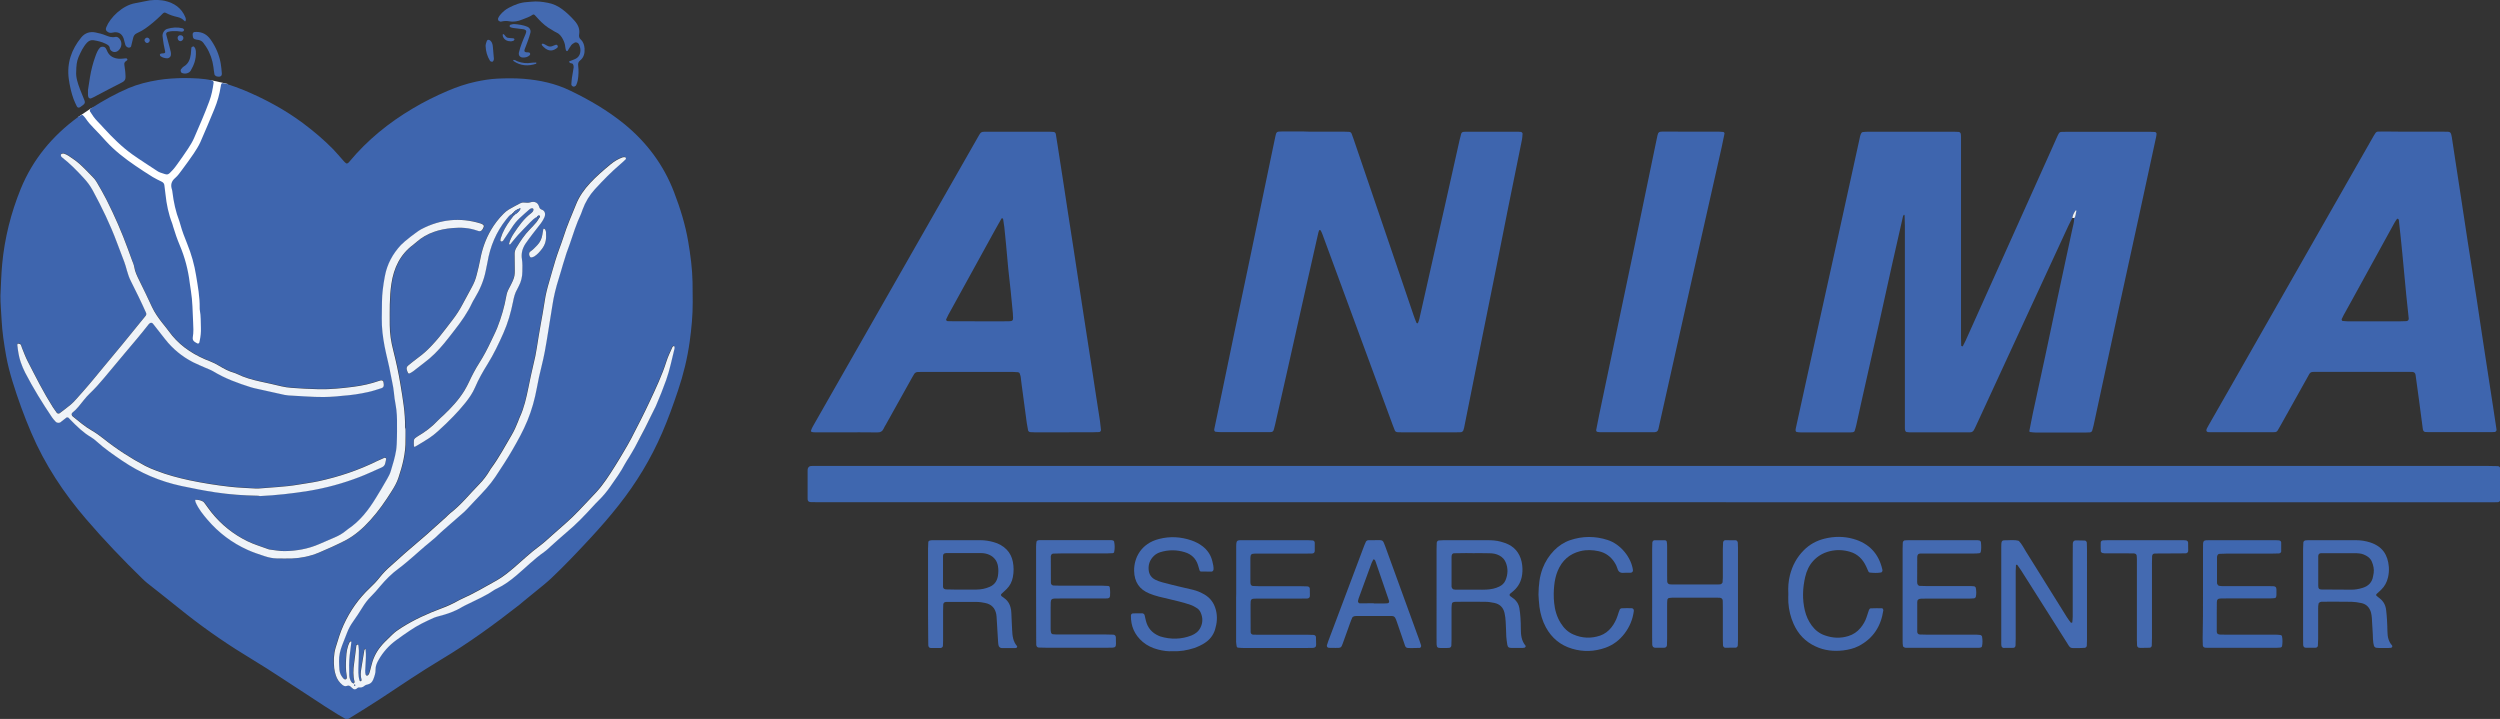 <?xml version="1.0" encoding="utf-8"?>
<!-- Generator: Adobe Illustrator 21.0.0, SVG Export Plug-In . SVG Version: 6.00 Build 0)  -->
<svg version="1.1" id="Layer_1" xmlns="http://www.w3.org/2000/svg" xmlns:xlink="http://www.w3.org/1999/xlink" x="0px" y="0px"
	 viewBox="0 0 2889.7 831" style="enable-background:new 0 0 2889.7 831;" xml:space="preserve">
<rect x="0" y="0" width="2889.7" height="831" fill="#333333" stroke="none"/>
<style type="text/css">
	.st0{fill:#FFFFFF;}
	.st1{clip-path:url(#SVGID_2_);fill:#3E65AE;}
	.st2{clip-path:url(#SVGID_2_);fill:#3F67AF;}
	.st3{fill:#3E65AE;}
	.st4{fill:#446AB1;}
	.st5{fill:#3F67AF;}
	.st6{clip-path:url(#SVGID_4_);fill:#446AB1;}
	.st7{clip-path:url(#SVGID_4_);fill:#3F67AF;}
	.st8{fill:#EFF3F8;}
	.st9{clip-path:url(#SVGID_6_);}
	.st10{clip-path:url(#SVGID_8_);fill:#3D65AE;}
	.st11{fill:#3D65AE;}
	.st12{fill:#4067AF;}
	.st13{clip-path:url(#SVGID_10_);fill:#4067AF;}
	.st14{clip-path:url(#SVGID_12_);fill:#3D65AE;}
	.st15{clip-path:url(#SVGID_12_);fill:#4067AF;}
	.st16{fill:#F9FBFC;}
	.st17{fill:#3D66AE;}
	.st18{clip-path:url(#SVGID_14_);fill:#3D66AE;}
	.st19{clip-path:url(#SVGID_16_);fill:#3D66AE;}
	.st20{clip-path:url(#SVGID_18_);fill:#3E66AF;}
	.st21{fill:#3E66AF;}
	.st22{fill:#4269B0;}
	.st23{fill:#FAFBFD;}
</style>
<g>
	<polyline class="st0" points="90.1,135.4 105.7,124.9 244.9,92.9 263,97 236,399.3 217.6,401.3 208.8,375.3 90.1,135.4 	"/>
	<g>
		<defs>
			<rect id="SVGID_1_" x="0.5" y="-0.1" width="2889.6" height="831"/>
		</defs>
		<clipPath id="SVGID_2_">
			<use xlink:href="#SVGID_1_"  style="overflow:visible;"/>
		</clipPath>
		<path class="st1" d="M631.2,271c-0.1-1,0.2-3.6-1.1-5.9c-0.3-0.4-0.9-0.7-1.5-0.9c-0.1,0-0.6,0.4-0.6,0.6
			c-0.4,2.2-0.7,4.3-1.1,6.5c-0.8,4.5-2.7,8.4-5.7,11.8c-2.6,2.8-5.2,5.5-8.4,7.7c-1.7,1.1-1.7,4.1-0.1,6c0.3,0.4,1.2,0.8,1.6,0.7
			c1.2-0.3,2.5-0.6,3.5-1.3c3.5-2.2,6.2-5.3,8.7-8.7C629.9,283.1,631.6,278.1,631.2,271L631.2,271z M468.7,497.8
			C468.7,497.8,468.7,497.8,468.7,497.8c0-1.3-0.1-2.6,0-3.8c0.2-16.7-2.7-33.1-5.3-49.5c-2.2-13.2-4.9-26.3-8.3-39.4
			c-2.5-9.6-4.1-19.4-4.1-29.4c0-16-0.5-31.9,1.9-47.8c2.8-18.5,10.2-34.1,25.6-45.4c1.3-0.9,2.5-2,3.7-3.1
			c11.8-10.3,26.1-14.6,41.3-15.9c9.6-0.8,19.2-0.3,28.4,2.9c0.6,0.2,1.2,0.4,1.8,0.6c2,0.5,3.5-0.2,4.7-2.3
			c0.5-0.8,0.8-1.7,1.2-2.6c0.3-0.8-0.1-2.1-0.8-2.5c-0.9-0.4-1.7-1-2.6-1.3c-23.8-7.4-46.7-4.9-68.7,6.5
			c-4.7,2.4-19.9,14.3-23.4,18.1c-9.5,10.3-16,22.2-18.7,36.1c-1.9,10.1-3.3,20.2-3.4,30.4c0,6.1-0.1,12.1-0.2,18.2
			c-0.3,10.9,1.1,21.7,3.2,32.4c2.1,11,5.1,21.7,7.1,32.8c1.2,6.9,3.1,13.7,3.7,20.7c0.4,4.8,1,9.5,2,14.2
			c1.6,7.9,1.7,15.9,1.6,23.9c0,4.8,0,9.6-0.1,14.4c-0.2,4.8-0.2,9.6-0.9,14.3c-1.2,8.2-3.8,16.2-6.2,24.1c-0.9,3.1-2.5,5.9-4,8.7
			c-4.2,7.5-8.7,14.9-13.2,22.3c-8.5,14.1-18.4,26.9-32.3,36.1c-0.8,0.5-1.5,1.1-2.3,1.8c-4,3.3-8.4,5.8-13.1,7.8
			c-5.9,2.5-11.8,5-17.6,7.6c-12.8,5.6-26.3,8-40.1,8.2c-6,0.1-12-1.2-18.1-1.9c-8.4-3.1-17-5.6-25-9.5c-16.3-7.9-30.2-19-41.6-33.3
			c-2.6-3.2-4.9-6.7-7.4-10c-0.8-1-1.6-2.1-2.6-2.7c-2.5-1.5-5.3-1.9-8.2-1.9c-0.2,0-0.6,0.4-0.6,0.6c0.1,0.9,0.3,1.9,0.7,2.7
			c3.3,7.4,8.3,13.6,13.5,19.7c12.9,15,28.3,26.7,46.4,34.9c6.4,2.9,13.1,5.1,19.8,7.3c4.5,1.5,9.3,2.5,14.1,2.6
			c5.8,0.1,11.5,0.3,17.3,0c10.6-0.4,21-2.6,30.8-6.6c10.3-4.3,20.5-8.8,30.5-14c11.6-6,21-14.5,29.6-24
			c9.2-10.2,17.1-21.5,24.4-33.2c3-4.9,5.9-9.9,7.8-15.4c4.8-14.3,8.5-28.8,8.2-44C468.7,504.8,468.7,501.3,468.7,497.8L468.7,497.8
			z M297.9,573c0.2,0,1.5,0,2.8,0c18.9-0.8,37.6-2.9,56.2-6c20-3.3,39.3-8.5,58.2-15.8c8.9-3.4,17.6-7.6,26.4-11.4
			c2.2-1,3.6-2.6,4-5c0.3-1.6,0.7-3.1,1-4.7c0-0.2-0.1-0.7-0.3-0.8c-0.5-0.3-1.2-0.8-1.6-0.6c-2.9,1.2-5.9,2.5-8.7,3.9
			c-21.6,10.6-44.3,18.2-67.8,23.3c-7.8,1.7-15.8,2.6-23.6,4c-15.2,2.7-30.5,3.1-45.8,4.4c-1,0.1-1.9,0.1-2.9,0
			c-9.9-0.6-19.8-0.9-29.7-2c-15.9-1.8-31.6-4.3-47.3-7.6c-12.8-2.7-25.5-6.1-37.7-10.9c-4.5-1.7-9-3.5-13.2-5.7
			c-17-9-33.1-19.3-48.1-31.4c-4.5-3.6-9.2-6.9-14.2-9.8c-7.8-4.4-14.5-10.5-21.5-16c-0.2-0.2-0.4-0.5-0.6-0.7
			c-0.8-0.8-0.8-2.7,0.2-3.5c5.4-4.1,9.3-9.6,13.5-14.9c2-2.5,4.1-4.9,6.4-7.1c6-5.7,11.6-11.9,16.9-18.3c7.8-9.3,15.5-18.7,23.4-28
			c9.5-11.2,19.1-22.3,28.1-34c0.2-0.3,0.5-0.5,0.7-0.7c1.1-1.4,3-1.4,4.1-0.1c4.7,6,9.4,12.1,14.2,18.1
			c8.8,11.2,19.6,20.2,32.3,26.6c4.5,2.3,9.3,4.2,14,6.3c3.2,1.4,6.6,2.6,9.6,4.4c13.5,8.2,28.2,13.5,43.1,18.2
			c4.6,1.4,9.3,2.3,14,3.3c8.4,1.9,16.8,3.8,25.2,5.6c1.6,0.3,3.2,0.6,4.7,0.6c13.4,0.6,26.8,1.9,40.2,1.8c4.5,0,8.9-0.3,13.4-0.6
			c3.2-0.2,6.4-0.6,9.5-0.9c9.6-0.8,19.1-2.2,28.4-4.2c5.3-1.2,10.4-2.9,15.6-4.5c2.1-0.7,2.8-2,2.7-4.5c-0.1-1-0.2-1.9-0.4-2.8
			c-0.2-1.3-1.6-2.1-2.9-1.7c-0.6,0.2-1.3,0.3-1.9,0.5c-9.7,3.4-19.7,5.6-29.8,6.9c-13.3,1.7-26.6,3.1-40.1,2.8
			c-10.6-0.3-21.1-0.7-31.6-1.6c-3.8-0.3-7.6-0.8-11.4-1.7c-8.4-2.1-16.8-3.8-25.2-5.7c-9.1-2-18-4.4-26.3-8.6
			c-1.1-0.6-2.3-1.1-3.5-1.4c-6.2-1.7-11.8-4.9-17.3-8.1c-3.3-2-6.7-3.7-10.3-5.1c-2.1-0.8-4.2-1.6-6.2-2.5
			c-16.7-7.3-31.1-17.5-41.8-32.6c-2.4-3.4-5.2-6.5-7.7-9.8c-4.2-5.6-8.4-11.3-11.4-17.7c-4.9-10.4-9.9-20.8-14.9-31.1
			c-2.4-4.9-4.7-9.7-5.7-15.2c-0.5-2.8-1.8-5.5-2.7-8.2c-1.5-4.2-3.1-8.4-4.6-12.6c-7.1-19.6-15.4-38.6-24.8-57.1
			c-3.3-6.6-7-12.9-10.7-19.3c-1.3-2.2-2.7-4.4-4.5-6.2c-5.3-5.5-10.6-11.1-16.3-16.2c-3.8-3.4-8.1-6.2-12.4-9.1
			c-1.6-1.1-3.4-1.7-5.2-2.5c-0.5-0.2-1.3-0.2-1.9,0c-0.6,0.1-1.3,0.4-1.6,0.9c-0.3,0.4-0.2,1.2,0,1.8c0.2,0.6,0.7,1.1,1.1,1.5
			c9.2,7,17.2,15.3,25,23.8c4.2,4.5,7.7,9.3,10.7,14.7c10.5,19.4,20.1,39.2,27.8,59.9c2.8,7.5,5.8,14.9,8.5,22.4
			c1.2,3.3,2.2,6.7,3.1,10.1c1.2,4.3,2.6,8.5,4.7,12.5c2.9,5.7,5.8,11.4,8.5,17.2c3,6.3,5.9,12.8,8.9,19.1c0.6,1.3,0.3,2.6-0.5,3.6
			c-8.8,10.9-17.7,21.9-26.6,32.7c-8.1,9.9-16.3,19.7-24.5,29.5c-4.7,5.7-9.3,11.4-14.1,17c-5,5.8-10.1,11.6-15.2,17.3
			c-1.9,2.1-3.9,4.3-6.1,6.1c-4.2,3.5-8.6,6.7-12.9,10c-0.9,0.7-2.6,0.4-3.4-0.7c-1.5-2.1-3-4.1-4.4-6.3c-10.8-17-19.8-35-29-52.9
			c-2.6-5.1-4.5-10.6-6.8-15.9c-0.4-0.9-0.5-1.8-0.9-2.7c-0.3-0.6-0.7-1.2-1.2-1.5c-0.8-0.4-1.7-0.6-2.6-0.5c-0.2,0-0.7,1.1-0.6,1.6
			c0.8,6.7,1.8,13.3,3.9,19.7c1.4,4.2,3.2,8.4,5.2,12.3c9.3,17.9,19.8,35.1,31.1,51.7c1.2,1.8,2.8,3.5,4.3,5.1
			c1.2,1.2,4,1.5,5.4,0.5c2.3-1.7,4.5-3.6,6.7-5.3c0.7-0.5,2-0.5,2.6,0.1c0.7,0.7,1.3,1.4,2,2.1c7.4,7.6,14.9,15,24.1,20.4
			c2.2,1.3,4.2,2.9,6.1,4.6c9.3,8.4,19.5,15.5,29.8,22.5c20.9,14.2,43.6,24,68.3,29.2c13.1,2.8,26.3,5.4,39.6,7.4
			C265,571.5,280.9,572.7,297.9,573L297.9,573z M745.6,494.7c3.7-7.7,8.2-16.5,12.1-25.6c4.3-10,8.3-20.1,12-30.3
			c4.2-11.8,6.5-24,9.6-36.1c0.1-0.3,0.1-0.6,0.1-0.9c0.2-1.1-0.4-2.5-0.9-2.2c-0.5,0.2-1.3,0.5-1.5,1c-2.4,5.6-5.2,11-7,16.8
			c-5,15.9-12.2,30.9-19.2,46c-6.7,14.5-14.1,28.7-21.4,42.9c-2.6,5.1-5.6,10.1-8.5,15c-3.4,5.8-6.9,11.5-10.4,17.2
			c-6.5,10.3-13,20.5-21.2,29.6c-6.6,7.3-13.6,14.4-20.4,21.6c-9.6,10.3-20.5,19.3-31,28.6c-4.8,4.3-9.4,8.7-14.6,12.5
			c-10.3,7.6-19.6,16.5-29.3,24.8c-2.9,2.5-5.8,5.1-8.9,7.3c-3.6,2.7-7.2,5.3-11.1,7.5c-13.4,7.5-26.6,15.3-40.6,21.5
			c-1.7,0.8-3.4,1.7-5.1,2.6c-5.6,3.1-11.4,5.7-17.4,8c-16.5,6.2-32.5,13.3-47.4,22.8c-3.8,2.4-7.4,4.9-10.6,8.1
			c-2.7,2.7-5.6,5.3-8.2,8c-1.8,1.8-3.5,3.7-5.1,5.7c-5.6,6.8-9,14.6-11,23.2c-0.6,2.5-1.2,4.9-2,7.4c-0.3,0.9-0.8,1.7-1.5,2.4
			c-0.3,0.4-1.2,0.6-1.6,0.4c-0.5-0.1-1-0.7-1.2-1.2c-0.9-3.1-0.3-6.3-0.2-9.5c0.3-6.4,0.8-12.8,0.2-19.2c0-0.3-0.2-0.6-0.3-0.9
			c-0.4,0.3-1.1,0.6-1.1,1c-1.2,7.2-2.3,14.5-3.6,21.8c-0.7,4.1-1,8.2,0.2,12.4c0.1,0.5-0.1,1.1-0.2,1.7c-0.1,0.2-0.6,0.6-0.7,0.5
			c-0.5-0.3-1.3-0.6-1.4-1.1c-1.7-5.9-1.4-12-1.1-18.1c0.2-5.4,0.3-10.9,0.4-16.3c0-1.9-0.3-3.8-0.5-5.7c-0.1-0.8-0.4-1.3-1.2-1.2
			c-0.5,0.1-1.2,0.6-1.2,1c-0.9,7-1.7,14-2.6,20.9c-1,7-1.3,14,0.5,20.9c0.2,0.9-0.7,2.3-1.2,2.1c-0.8-0.4-1.9-0.8-2.3-1.5
			c-1.6-2.4-2.5-5.2-2.6-8.1c-0.2-7.7-0.3-15.3,0.5-23c0.6-5.1,1.2-10.1,1.9-15.2c0-0.3-0.2-0.6-0.3-0.9c-0.5,0.2-1.3,0.3-1.5,0.7
			c-3,5.8-3.8,12.2-4.2,18.5c-0.4,7-0.6,14.1,0.7,21c0.1,0.6,0.1,1.3,0.1,1.9c0.1,0.9-0.9,2-1.7,1.9c-0.6-0.1-1.3-0.1-1.7-0.5
			c-3-3-4.9-6.7-5.2-11c-0.2-3.2-0.3-6.4-0.4-9.6c-0.2-6.5,1.4-12.7,3.7-18.7c1.8-4.8,3.9-9.5,5.6-14.3c1.7-4.5,4-8.7,6.8-12.6
			c3.9-5.5,7.6-11.1,11.1-16.8c2.7-4.4,5.8-8.5,9.4-12.1c3.9-3.9,7.4-7.9,10.9-12.1c6.4-7.6,13.3-14.6,21.4-20.5
			c5.7-4.2,10.9-8.8,16.3-13.4c6.3-5.4,12.4-11.1,18.9-16.3c4.8-3.8,9.3-7.8,13.6-12.1c1.1-1.1,2.4-2.2,3.6-3.2
			c7.7-6.7,15.4-13.4,23.1-20.2c1.9-1.7,3.6-3.6,5.4-5.5c2-2.1,3.9-4.2,5.9-6.3c4.8-5.1,9.8-10.1,14.4-15.4
			c3.8-4.3,7.4-8.8,10.6-13.6c6.7-10.1,13.5-20.2,19.5-30.8c6.4-11.1,12.6-22.2,17.5-34.1c5-12.2,8.4-24.8,10.9-37.7
			c1.6-8.5,3.4-16.9,5.5-25.3c1.4-5.6,2.6-11.2,3.7-16.8c1.5-7.8,2.7-15.7,4-23.6c1.6-9.8,3.3-19.5,4.7-29.3
			c1.6-10.8,4.2-21.3,7.5-31.7c1.8-5.5,3.2-11,4.9-16.5c1.3-4.3,2.6-8.6,4-12.8c1.2-3.6,2.6-7.2,3.9-10.8c4-11.5,7.5-23.1,12.7-34.1
			c0.8-1.7,1.3-3.6,2-5.4c3.2-8.8,8-16.8,14.3-23.6c9.3-10.1,18.9-20,29.4-28.9c2.2-1.9,4.3-3.8,6.3-5.8c0.2-0.2,0-1.1-0.2-1.7
			c-0.1-0.2-0.5-0.5-0.8-0.5c-0.9,0-2-0.2-2.8,0.2c-5.1,1.9-9.8,4.8-14,8.2c-8.1,6.7-16.1,13.6-23.4,21.4
			c-6.8,7.3-12.6,15.3-16.3,24.7c-5,12.4-10.5,24.7-14.5,37.5c-1.5,4.9-3.4,9.6-5.1,14.5c-1.5,4.2-3,8.4-4.3,12.7
			c-2.5,8.3-4.8,16.6-7.2,24.8c-2.2,7.4-4.1,14.8-5.2,22.4c-1.3,9.2-3.1,18.3-4.7,27.4c-1.5,8.8-3.1,17.6-4.4,26.5
			c-0.9,6.3-2.3,12.5-3.8,18.8c-2.2,9-4,18.1-5.9,27.2c-2.4,11.6-4.8,23.1-9.9,34c-0.8,1.7-1.4,3.6-2.1,5.3
			c-2.1,5.4-4.5,10.6-7.4,15.6c-7.5,12.6-14.4,25.6-23.1,37.6c-0.7,1-1.4,2.1-2.1,3.2c-3.4,5.8-7.5,11.2-12.2,16
			c-11.1,11.4-21.1,24.1-33.9,33.8c-1.5,1.2-2.8,2.7-4.2,4c-2.4,2.2-4.7,4.3-7.1,6.4c-3.1,2.8-6.2,5.6-9.3,8.3
			c-2.1,1.9-4.2,3.9-6.4,5.8c-8.2,7.1-16.5,14.1-24.7,21.2c-5.5,4.8-10.8,10-16.4,14.7c-4.9,4.2-9.4,8.8-13.3,13.8
			c-3.4,4.3-7.1,8.2-11.1,11.9c-13,12.2-23,26.5-30.4,42.7c-3.9,8.4-6.5,17.3-9.2,26.2c-2.4,7.8-2.5,15.8-1.7,23.8
			c0.3,2.8,1,5.7,1.9,8.4c1.4,4.3,3.8,8.1,7.5,10.9c1.6,1.3,3.4,2,5.3,1.2c1.8-0.7,3-0.3,4.3,0.9c0.9,0.9,1.8,1.8,2.9,2.5
			c1.1,0.8,2.4,0.7,3.6,0.1c1.1-0.6,1.7-1.9,3.2-1.7c2.3,0.3,4.5-0.1,6.2-1.8c1.2-1.1,2.8-1.4,4.3-1.8c3.1-0.7,4.9-3,6-5.8
			c1.4-3.6,2.7-7.2,2.6-11.2c-0.1-4,1.3-7.4,3.3-10.9c5.3-9.4,12.3-17.1,20.9-23.4c5.2-3.8,10.5-7.3,15.7-11
			c8.7-6,18.3-10.4,27.9-14.8c1.7-0.8,3.6-1.3,5.5-1.7c9.3-2.4,18.4-5.5,26.6-10.5c2.4-1.5,5.1-2.6,7.7-3.9
			c9.8-4.8,19.7-9.1,28.7-15.3c1.3-0.9,2.8-1.6,4.2-2.3c8.1-3.9,15.3-9.2,22.2-15c10.8-9,20.7-19.1,32.2-27.2c2.9-2,5.4-4.5,8-6.9
			c6-5.3,11.9-10.7,18-15.9c10.8-9,20.6-19.2,30.1-29.6c2.2-2.4,4.3-4.7,6.6-6.9c5.1-4.9,9.6-10.3,13.6-16.1
			c6-8.6,12.3-17.2,17.2-26.6c1.3-2.5,3-4.9,4.5-7.3c2.3-3.8,4.7-7.6,6.8-11.6C737.5,510.2,741.2,503.1,745.6,494.7L745.6,494.7z
			 M620.7,250.5c0.6,0.7,1.3,1.4,1.9,2.1c-0.9,1.3-1.6,2.8-2.6,4c-2.5,2.9-5.1,5.8-7.8,8.5c-6.1,6.2-10.8,13.5-15.3,20.8
			c-1.4,2.2-2.2,4.6-2.2,7.2c0,3.5,0.1,7,0.1,10.5c-0.1,15.1,1.4,14.7-6.9,30.2c-1.4,2.5-2.3,5.2-2.8,8.1
			c-2.2,12.6-5.8,24.9-10.5,36.8c-2.1,5.3-4.8,10.4-7.2,15.6c-4.1,8.7-8.5,17.2-13.7,25.3c-4.5,7-8.3,14.4-11.8,21.9
			c-1.6,3.5-3.4,6.9-5.4,10.1c-6.6,10.7-15.1,19.8-24.2,28.4c-2.1,2-4.3,3.8-6.3,5.9c-6.6,7-14.2,12.8-22.5,17.8
			c-1.4,0.8-2.7,1.7-3.9,2.7c-0.7,0.6-1.3,1.6-1.4,2.4c-0.2,2.2-0.1,4.4,0,6.6c0,0.7,0.8,1.2,1.4,0.8c5.2-3.1,10.5-6.1,15.5-9.4
			c3.7-2.5,7.3-5.2,10.6-8.2c6.1-5.6,12.2-11.3,18-17.3c4.9-5,9.6-10.3,14-15.8c4.4-5.5,8.4-11.3,11.2-17.8
			c4.1-9.4,9.1-18.3,14.5-27c7.1-11.4,12.9-23.6,18.3-35.8c5.2-11.7,8.7-24,11.2-36.6c1-5.1,2.3-10,4.9-14.4
			c0.7-1.1,1.1-2.3,1.7-3.4c2.8-5.2,4-10.7,4.1-16.6c0.1-4.8,0.3-9.6-0.5-14.4c-1.1-6.6,0.6-12.7,4.3-18.2c2.5-3.7,5.2-7.3,7.9-10.8
			c3.3-4.3,6.8-8.5,10-12.9c1.5-2,2.8-4.3,3.8-6.6c1.4-3.2,1-7.3-3.1-8.8c-1.7-0.6-2.6-1.6-3-3.3c-0.1-0.6-0.4-1.2-0.7-1.8
			c-1.2-2.6-3.5-3.8-6.1-3.9c-1.8-0.1-3.7,0.9-5.6,1c-2.2,0.1-4.4-0.3-6.5-0.2c-1.2,0.1-2.5,0.6-3.6,1.2c-4.2,2.2-8.5,4.4-12.6,6.9
			c-2.2,1.3-4.2,3-6,4.8c-5.7,5.7-10.6,12-14.6,18.9c-6.2,10.6-10.2,22.1-12.4,34.1c-1.1,6-2.6,11.8-4.1,17.7
			c-1.2,5-3.1,9.7-5.6,14.2c-3.9,7-7.7,14-11.4,21.1c-3,5.6-6.5,11-10.4,16.1c-5.3,6.8-10.5,13.7-15.9,20.5c-3,3.7-6.3,7.3-9.5,10.7
			c-4.6,4.9-9.6,9.3-15.1,13.3c-3.9,2.8-7.5,5.9-11.3,8.9c-1.7,1.4-2,3.2-1.5,5.2c0.3,1.2,0.8,2.4,1.4,3.5c0.2,0.4,1.2,0.7,1.6,0.5
			c1.4-0.7,2.8-1.5,4.1-2.4c4.3-3.3,8.6-6.7,12.9-10c8.8-6.6,16.4-14.3,23.3-22.7c4.1-4.9,8-10,11.9-15.1c7.6-9.9,14.8-20,20.2-31.4
			c0.8-1.7,1.8-3.4,2.8-5c6-9.9,10.6-20.4,12.9-31.8c0.7-3.4,1.5-6.9,2.1-10.3c3.2-18.3,10.1-34.9,21.7-49.5c2-2.5,3.9-5,6.9-6.5
			c0.6,0.7,1.2,1.4,1.9,2.1c-1.3,1.8-2.7,3.6-4,5.3c-4.7,6.5-8.8,13.3-11.1,21c-0.3,0.9-0.3,1.9-0.4,2.8c0,0.2,0.3,0.6,0.6,0.7
			c0.2,0.2,0.6,0.3,0.9,0.2c0.6-0.2,1.3-0.4,1.6-0.8c3.4-5,6.7-10.1,10.1-15.1c2.6-4,5.6-7.8,9.1-11.1c3.7-3.5,7.5-6.9,11.4-10.2
			c0.7-0.6,1.6-1,2.5-1.2c0.5-0.1,1.3,0.1,1.7,0.5c0.3,0.3,0.4,1.1,0.3,1.6c-0.4,1.6-1.5,2.8-2.8,3.8c-8.3,6.3-14.1,14.6-19.8,23.1
			c-2.5,3.7-4.5,7.7-5.6,12.1c-0.1,0.2,0.2,0.6,0.5,0.8c0.2,0.1,0.7,0.1,0.8-0.1c3-3.6,5.9-7.4,9.1-10.9c4.5-5,9.2-9.7,13.9-14.5
			C615,254.5,617.5,252,620.7,250.5L620.7,250.5z M0.5,341.8c0.6-12.1,0.9-24.3,2-36.4c2.8-30.1,10.1-59.1,21.5-87.2
			C38,184.1,60.6,157,90.1,135.4c1.3-0.9,2.7-1.7,4.1-2.4c0.5-0.2,1.4-0.1,1.7,0.3c1.1,1.1,2.2,2.3,3.1,3.6c2.7,4,5.8,7.6,9.2,11
			c5,5,9.7,10.2,14.4,15.4c10,10.9,21.6,19.9,33.8,28.2c6.6,4.5,13.3,8.9,20.1,13.1c3.2,2,6.8,3.6,10.2,5.3c1.9,0.9,3.1,2.2,3.3,4.3
			c0.4,3.5,0.9,7,1.3,10.5c1.2,11.5,3.5,22.7,7.7,33.5c0.5,1.2,0.7,2.5,1.1,3.7c2.2,7.3,4.7,14.6,7.7,21.7
			c5.9,13.9,9.7,28.4,11.5,43.4c0.4,3.2,0.9,6.3,1.4,9.5c1.9,11.7,1.9,23.5,2.5,35.4c0.3,6.1,0.7,12.1-0.4,18.2
			c-0.4,2.6,0.8,4.3,2.9,5.5c0.8,0.5,1.7,0.9,2.5,1.4c0.8,0.4,2-0.2,2.2-1.1c0.1-0.6,0.3-1.2,0.4-1.9c1.1-5,1.6-10.1,1.4-15.2
			c-0.3-6.7,0.1-13.4-1.2-20.1c-0.2-0.9-0.2-1.9-0.2-2.9c0.2-12.5-2.1-24.8-4.1-37.1c-2-12.7-5.5-25-10.3-36.8
			c-3-7.4-5.9-14.8-8-22.6c-0.3-1.2-0.7-2.5-1.1-3.7c-4.2-10.8-6.6-22-8-33.5c-0.1-1-0.2-1.9-0.5-2.8c-1.8-5.4-0.9-9.7,3.7-13.6
			c3.1-2.6,5.5-6.2,8-9.5c4.6-6.2,9.1-12.3,13.4-18.7c2.8-4.2,5.6-8.6,7.7-13.2c5.6-12.6,10.8-25.3,16.1-38
			c3.6-8.6,6.1-17.5,7.5-26.7c0.1-0.9,0.3-1.9,0.7-2.7c0.2-0.4,1-0.9,1.5-0.8c1.9,0.3,3.8,0.5,5.6,1.2c6.3,2.2,12.7,4.3,18.9,6.9
			c24.3,10.2,47.3,22.5,68.5,38.3c12.3,9.2,24,19.1,34.8,30.1c4.2,4.4,8.1,9.1,12.1,13.6c0.8,0.9,1.8,1.9,2.8,2.6
			c0.4,0.3,1.3,0.2,1.8-0.1c0.8-0.5,1.5-1.2,2.1-2c20.7-24.9,45.4-44.9,73.1-61.3c12.9-7.7,26.4-14.4,40.2-20.3
			c10.6-4.5,21.5-8.3,32.8-10.7c8.1-1.7,16.3-3.1,24.6-3.5c10.2-0.5,20.5-0.6,30.7,0.2c18.6,1.5,36.7,5.4,53.6,13.6
			c22.3,10.7,43.5,23.1,62.7,38.7c26,21.3,45.5,47.4,57.5,78.9c7.1,18.5,13,37.4,16.3,57c2.6,15.5,4.7,31,5,46.7
			c0.1,7.7,0.2,15.3,0.2,23c0.1,15.4-1.4,30.6-3.5,45.9c-2.7,19.4-7.3,38.2-13.6,56.8c-5.5,16.4-11.3,32.6-18.2,48.5
			c-13,30.1-29.8,57.9-50.2,83.7c-10.3,13.1-21.2,25.6-32.5,37.8c-14.8,16-29.7,31.7-45.5,46.7c-2.8,2.6-5.7,5.1-8.7,7.6
			c-7.9,6.5-15.9,12.9-23.8,19.4c-1.5,1.2-2.9,2.5-4.4,3.7c-29,22.7-58.7,44.3-90.3,63.2c-24.2,14.5-47.4,30.3-70.9,45.8
			c-11.7,7.7-23.8,15-35.7,22.4c-1.5,0.9-3,1.1-4.5,0.2c-3-1.8-6.1-3.5-9.1-5.3c-4.9-3-9.8-6.1-14.6-9.2c-7-4.5-13.9-9.2-20.9-13.7
			c-20.7-13.3-41-27.2-62.1-39.9c-26.6-16-52.2-33.4-76.6-52.6c-10.5-8.3-21-16.7-31.5-25.1c-4.5-3.6-9.1-7.1-13.6-10.7
			c-2-1.6-3.9-3.3-5.7-5.1c-22.7-22.1-44.6-45-65.2-69c-26-30.2-47.8-63.2-63.5-100c-8.3-19.4-15.5-39.2-21.7-59.4
			c-2.9-9.5-5.4-19-7.2-28.8c-2.5-14.2-4.7-28.4-5.4-42.8C1.4,359.7,0.4,350.8,0.5,341.8L0.5,341.8z"/>
		<path class="st1" d="M2395.4,252c-1.6,3.1-3.3,6.2-4.8,9.4c-21.5,46.4-42.9,92.8-64.3,139.2c-14.2,30.8-28.4,61.5-42.6,92.3
			c-0.8,1.7-1.6,3.5-2.7,5.1c-0.5,0.7-1.5,1.2-2.3,1.5c-0.9,0.3-1.9,0.2-2.8,0.2c-23,0-46,0-69.1,0c-0.9,0-1.9-0.2-2.8-0.3
			c-1.1-0.1-1.6-1-1.9-1.9c-0.3-0.9-0.3-1.9-0.3-2.8c0-2.9,0-5.8,0-8.6c0-75.1,0-150.3,0-225.4c0-3.8-0.2-7.7-0.3-11.5
			c0-0.3-0.2-0.6-0.3-0.9c0.4,1.2-0.2-0.9-0.8,0.3c-0.3,0.5-0.7,1.1-0.8,1.6c-4.4,19.3-8.8,38.6-13.1,57.9
			c-4.8,21.5-9.5,43-14.3,64.6c-6.8,30.5-13.7,61.1-20.6,91.6c-2.1,9.4-4.1,18.7-6.2,28.1c-0.4,1.9-1.1,3.7-1.6,5.5
			c-0.3,1.1-1.2,1.5-2.1,1.7c-1.3,0.2-2.6,0.2-3.8,0.2c-18.9,0-37.7,0-56.6,0c-1.6,0-3.2-0.2-4.7-0.5c-0.4-0.1-1-0.8-1.1-1.3
			c-0.1-0.9,0-1.9,0.2-2.8c5.1-23.1,10.1-46.2,15.2-69.3c6.2-28.1,12.4-56.1,18.6-84.2c4.8-21.5,9.5-43,14.3-64.6
			c6.2-28.1,12.3-56.2,18.5-84.2c2.6-11.9,5.2-23.7,7.8-35.6c0.3-1.2,0.8-2.4,1.4-3.5c0.3-0.5,0.9-1,1.4-1.1
			c1.9-0.2,3.8-0.4,5.7-0.4c33.6,0,67.1,0,100.7,0c1.6,0,3.2,0.1,4.8,0.2c1.2,0.1,2.3,1.3,2.4,2.5c0.1,1,0.2,1.9,0.2,2.9
			c0,2.9,0,5.8,0,8.6c0,74.5,0,149,0,223.5c0,3.2,0.1,6.4,0.2,9.6c0,0.3,0.8,0.6,1.3,0.8c0.1,0.1,0.6-0.3,0.7-0.5c1-2,2.1-3.9,3-5.9
			c15.7-35,31.4-70,47.1-104.9c16.9-37.6,33.8-75.2,50.7-112.8c2.9-6.4,5.7-12.8,8.6-19.3c0.4-0.9,0.9-1.7,1.3-2.5
			c0.7-1.2,1.6-1.9,3-2c1.6-0.1,3.2-0.1,4.8-0.1c32.9,0,65.9,0,98.8,0c1.6,0,3.2,0.1,4.8,0.2c0.7,0,1.8,1.3,1.7,2
			c-0.1,1.3-0.2,2.5-0.5,3.8c-6.8,31.5-13.6,63.1-20.5,94.6c-7.5,34.3-15,68.6-22.5,103c-6.6,30.3-13,60.6-19.6,90.9
			c-3.2,15-6.5,30-9.7,45c-0.4,1.9-0.9,3.7-1.5,5.6c-0.4,1.3-1.3,2.2-2.7,2.3c-1.9,0.1-3.8,0.2-5.8,0.2c-18.9,0-37.7,0-56.6,0
			c-2.2,0-4.4-0.3-6.6-0.6c-0.8-0.1-1.1-0.6-1-1.4c1.3-6.6,2.5-13.2,3.9-19.7c4.8-22.2,9.6-44.3,14.4-66.5
			c4.8-22.2,9.4-44.4,14.1-66.6c5.7-26.6,11.4-53.1,17.1-79.6c0.9-4.4,2.3-8.7,2.3-13.2c2-2.2,1.5-5.3,2.3-7.8
			c0.1-0.3-0.3-0.9-0.4-1.3c-0.2,0.2-0.4,0.4-0.6,0.7C2397.1,246.1,2395.7,248.8,2395.4,252L2395.4,252z"/>
		<path class="st2" d="M1911.4,580.5c-321.1,0-642.2,0-963.3,0c-3.5,0-7,0-10.6-0.1c-2.4-0.1-4-0.7-4-4.1c0-10.9,0-21.7,0-32.6
			c0-0.9,0.1-2,0.5-2.8c0.4-0.8,1.1-1.5,1.9-1.9c0.8-0.4,1.9-0.4,2.8-0.4c2.9-0.1,5.8,0,8.6,0c643.1,0,1286.3,0,1929.4,0
			c3.5,0,7,0.1,10.5,0.2c1.6,0,2.9,1.5,2.9,3.2c0,11.8,0,23.7-0.1,35.5c0,1.7-1.3,3-3,3c-3.5,0.1-7,0.1-10.5,0.1
			c-198.3,0-396.6,0-594.8,0C2158.3,580.5,2034.9,580.5,1911.4,580.5L1911.4,580.5z"/>
	</g>
	<path class="st3" d="M1519.1,152.2c11.5,0,23,0,34.5,0c1.9,0,3.8,0.1,5.8,0.2c1.4,0.1,2.4,0.8,2.9,2.1c0.8,2.1,1.6,4.2,2.3,6.3
		c14.5,42.6,29.1,85.3,43.6,127.9c8.6,25.1,17.1,50.2,25.6,75.3c1,3,2.2,6,3.4,9c0.1,0.4,0.8,0.6,1.3,0.8c0.1,0,0.5-0.4,0.6-0.7
		c0.5-1.5,1.2-3,1.5-4.5c10.2-45.2,20.4-90.4,30.6-135.6c5.3-23.7,10.6-47.4,15.9-71.1c0.6-2.5,1.3-5,1.9-7.4c0.3-1.2,1.4-2,2.9-2.1
		c0.6,0,1.3-0.1,1.9-0.1c20.5,0,40.9,0,61.4,0c1,0,1.9,0.1,2.9,0.2c0.7,0.1,1.9,1.3,1.8,1.9c-0.2,2.2-0.2,4.5-0.6,6.6
		c-5.3,26.3-10.7,52.6-16,78.9c-4.8,24.1-9.5,48.3-14.4,72.4c-5.4,26.9-10.9,53.8-16.3,80.8c-4.7,23.5-9.4,47-14.1,70.5
		c-2.1,10.3-4.1,20.7-6.2,31c-0.2,0.9-0.6,1.8-0.8,2.7c-0.3,1.1-1.7,2.2-2.8,2.3c-1.6,0-3.2,0.1-4.8,0.1c-21.4,0-42.9,0-64.3,0
		c-1.3,0-2.6,0-3.8-0.1c-1.7-0.1-3.1-0.6-3.7-2.4c-0.7-1.8-1.4-3.6-2.1-5.4c-13.4-36.3-26.7-72.6-40.1-108.8
		c-13.8-37.5-27.6-75-41.4-112.4c-0.5-1.5-1.3-2.9-2-4.3c-0.1-0.2-0.5-0.2-0.8-0.3c-0.3,0-0.8-0.1-0.9,0c-0.4,0.9-0.7,1.8-0.9,2.7
		c-4.4,19.3-8.8,38.6-13.1,57.9c-7.9,35.2-15.8,70.5-23.7,105.7c-4.3,19-8.6,38-12.9,57c-0.1,0.3-0.1,0.6-0.2,0.9
		c-2.8,10.2-0.6,9.3-11.8,9.3c-17,0-33.9,0-50.9,0c-2.2,0-4.4-0.2-6.6-0.5c-0.4-0.1-0.9-0.8-1.1-1.3c-0.2-0.6-0.2-1.3,0-1.9
		c3.3-16,6.7-31.9,10-47.8c4.9-23.5,9.7-46.9,14.6-70.4c4.8-22.8,9.6-45.6,14.4-68.5c4.7-22.5,9.4-45,14.1-67.6
		c4.2-20,8.3-40,12.5-60.1c1.6-7.8,3.3-15.6,4.9-23.4c1.2-5.7,1.5-6,7.7-6c8.3,0,16.6,0,25,0C1510.8,152.2,1515,152.2,1519.1,152.2
		L1519.1,152.2z"/>
	<path class="st3" d="M2745,371.4c9.9,0,19.8,0,29.7,0c2.2,0,4.5-0.1,6.7-0.2c1.8-0.1,3-1.4,2.8-3.1c-1-9.2-2-18.4-2.9-27.6
		c-1.6-15.9-3-31.8-4.5-47.6c-0.6-6.4-1.2-12.7-1.9-19c-0.7-6.7-1.4-13.3-2.2-20c-0.1-0.4-0.8-0.8-1.3-1.1c-0.2-0.1-0.7,0.1-0.8,0.3
		c-1.1,1.6-2.2,3.1-3.1,4.8c-16.6,30.2-33.2,60.4-49.8,90.6c-2.9,5.3-5.9,10.6-8.8,15.9c-0.8,1.4-1.4,2.9-2.1,4.3
		c-0.4,0.8,0.2,2.2,1,2.3c1.9,0.1,3.8,0.4,5.7,0.4C2723.9,371.4,2734.4,371.4,2745,371.4L2745,371.4z M2790.3,152.2
		c11.2,0,22.4,0,33.6,0c1.9,0,3.8,0,5.7,0.1c2.3,0.1,3.2,1,3.8,3.4c0.2,0.9,0.5,1.9,0.6,2.8c1.5,9.5,2.9,19,4.3,28.4
		c1.6,10.4,3.2,20.8,4.8,31.3c1.6,10.7,3.3,21.5,4.9,32.2c1.5,10.1,3.1,20.2,4.6,30.3c1.6,10.4,3.3,20.8,4.9,31.2
		c1.7,10.7,3.4,21.5,5,32.2c1.6,10.4,3.1,20.9,4.7,31.3c1.5,10.1,3.1,20.2,4.6,30.3c1.6,10.4,3.2,20.8,4.8,31.3
		c1.7,11,3.4,22.1,5.1,33.1c1.4,8.8,2.7,17.7,4,26.5c0.2,1.2-0.9,2.6-2,2.7c-1.3,0.1-2.5,0.2-3.8,0.2c-24.3,0-48.6,0-72.9,0
		c-1.3,0-2.5-0.1-3.8-0.2c-1.1-0.1-2.3-1.3-2.5-2.5c-0.1-0.3-0.2-0.6-0.2-0.9c-1.5-11.4-2.9-22.8-4.5-34.2c-1.3-9.5-2.6-19-3.9-28.5
		c-0.3-2.1-1.6-3.2-3.9-3.3c-2.2-0.1-4.5-0.1-6.7-0.1c-33.9,0-67.8,0-101.7,0c-0.6,0-1.3,0-1.9,0c-8.2,0-7.1-0.1-11,6.8
		c-10.2,18.1-20.3,36.3-30.4,54.4c-1.2,2.2-2.5,4.4-3.8,6.6c-0.7,1.2-1.8,1.8-3.2,1.9c-1.6,0.1-3.2,0.1-4.8,0.1
		c-22.4,0-44.8,0-67.2,0c-1.6,0-3.2,0-4.8-0.1c-2.2-0.1-3-1.9-1.9-4.1c0.7-1.4,1.5-2.8,2.3-4.2c8.1-14.2,16.2-28.3,24.3-42.5
		c27.7-48.6,55.4-97.2,83.1-145.8c27.4-48,54.8-96,82.2-144.1c0.9-1.7,2-3.3,3-4.9c0.7-1.1,1.8-1.8,3.2-1.8c2.9-0.1,5.8-0.1,8.6-0.1
		C2768.6,152.2,2779.4,152.2,2790.3,152.2L2790.3,152.2z"/>
	<path class="st3" d="M1131.5,371.4c9.6,0,19.2,0,28.7,0c2.2,0,4.5,0,6.7-0.1c3.2-0.1,4.2-1,4.1-3.9c-0.1-1.9-0.2-3.8-0.3-5.7
		c-0.8-8.3-1.5-16.5-2.4-24.8c-0.9-8.9-2-17.7-2.9-26.6c-0.9-9.5-1.7-19.1-2.6-28.6c-0.6-6.3-1.2-12.7-1.9-19
		c-0.4-3.2-0.9-6.3-1.4-9.5c-0.1-0.4-0.7-0.8-1.1-1c-0.1-0.1-0.6,0.2-0.8,0.4c-2.5,4.4-5.1,8.9-7.5,13.3c-18,32.7-36,65.4-54,98.1
		c-0.9,1.7-1.7,3.4-2.5,5.2c-0.3,0.6,0.8,2,1.6,2c1.9,0.1,3.8,0.1,5.7,0.1C1111.1,371.4,1121.3,371.4,1131.5,371.4L1131.5,371.4z
		 M1230.2,499.7c-11.5,0-23,0-34.5,0c-1.6,0-3.2-0.1-4.8-0.2c-1.3-0.1-2.4-1-2.6-2.3c-0.5-2.8-1.1-5.7-1.5-8.5
		c-2.1-15.2-4.1-30.4-6.1-45.6c-0.3-2.5-0.5-5.1-0.9-7.6c-0.2-1.2-0.7-2.4-1.1-3.7c-0.3-1.1-1.3-1.5-2.2-1.6
		c-1.9-0.2-3.8-0.3-5.7-0.3c-35.2,0-70.4,0-105.5,0c-1.6,0-3.2,0.1-4.8,0.1c-1.7,0.1-3,1-3.9,2.4c-1,1.6-1.9,3.3-2.9,5
		c-10,17.9-19.9,35.7-29.9,53.6c-0.8,1.4-1.7,2.7-2.3,4.2c-1.4,3.3-3.8,4.7-7.5,4.6c-13.4-0.2-26.9-0.1-40.3-0.1
		c-10.6,0-21.1,0-31.7,0c-1.3,0-2.6-0.1-3.8-0.4c-0.4-0.1-1-1-0.9-1.3c0.6-1.8,1.3-3.5,2.3-5.2c7.6-13.4,15.2-26.7,22.8-40
		c23.1-40.5,46.3-81,69.4-121.6c32.8-57.5,65.6-114.9,98.4-172.4c0.9-1.7,1.9-3.4,3-4.9c0.5-0.7,1.5-1.2,2.3-1.4
		c1.2-0.3,2.5-0.2,3.8-0.2c24.9,0,49.9,0,74.8,0c1.3,0,2.5,0.1,3.8,0.2c1.2,0.1,2.3,1.1,2.5,2.5c0.7,4.4,1.4,8.8,2.1,13.2
		c2.3,14.8,4.6,29.7,6.9,44.5c1.5,10.1,3,20.2,4.6,30.3c2.3,14.8,4.6,29.7,6.9,44.5c1.5,10.1,3.1,20.2,4.6,30.3
		c1.5,10.1,3.1,20.2,4.6,30.3c1.7,11.1,3.4,22.1,5.1,33.2c2.2,14.2,4.4,28.4,6.6,42.6c1.7,10.7,3.2,21.5,4.9,32.2
		c1.6,10.1,3.2,20.2,4.7,30.3c0.5,3.5,0.9,7,1.2,10.5c0.1,1.3-1,2.5-2.3,2.5c-2.2,0.1-4.5,0.2-6.7,0.2
		C1252.5,499.7,1241.3,499.7,1230.2,499.7L1230.2,499.7z"/>
	<path class="st3" d="M1955.4,152.2c10.5,0,21.1,0,31.6,0c1.6,0,3.2,0.2,4.8,0.3c0.9,0.1,1.7,1.2,1.5,2c-1.1,5.3-2.2,10.6-3.3,15.9
		c-11.2,49.8-22.5,99.7-33.7,149.5c-8.3,37.1-16.6,74.1-24.9,111.2c-4.7,20.9-9.3,41.7-14,62.6c-0.3,1.2-0.4,2.6-1,3.7
		c-0.4,0.8-1.2,1.5-2,1.8c-1.2,0.4-2.5,0.4-3.8,0.4c-20.1,0-40.3,0-60.4,0c-1.3,0-2.5-0.2-3.8-0.4c-0.8-0.1-1.6-1.2-1.4-2.1
		c1.2-6,2.3-11.9,3.5-17.8c5.7-27.2,11.4-54.4,17.1-81.6c7.5-35.6,15-71.2,22.4-106.9c8-38.4,15.9-76.9,23.9-115.4
		c1.3-6.3,2.6-12.5,3.9-18.7c0.9-4.3,2.3-4.5,6-4.6C1933,152.2,1944.2,152.2,1955.4,152.2C1955.4,152.2,1955.4,152.2,1955.4,152.2
		L1955.4,152.2z"/>
	<path class="st3" d="M212.7,90.2c11.3,0.2,21.8,0.3,32.2,2.7c1.2,0.3,2.2,1.6,2,2.8c-1,7.3-2.4,14.5-5,21.4
		c-5.3,14.4-11.5,28.4-17.6,42.5c-1.9,4.4-4.5,8.5-7.1,12.5c-4,6.1-8.3,12.1-12.6,18.1c-1.5,2.1-3,4.1-4.7,6
		c-6.6,7.2-5.7,6.1-14.8,3.2c-1.5-0.5-2.9-1.4-4.2-2.3c-9.3-6.2-18.8-12.1-27.9-18.6c-12.3-8.8-22.9-19.4-33.1-30.5
		c-2.4-2.6-4.7-5.2-7.2-7.7c-3.4-3.4-6.1-7.4-8.6-11.4c-0.6-1-0.2-2.7,0.8-3.4c0.3-0.2,0.5-0.4,0.8-0.6c13.8-8.7,28-16.7,43-23.1
		c10.9-4.6,22.4-7.4,34.1-9.3C193,90.8,203.2,90.4,212.7,90.2L212.7,90.2z"/>
	<path class="st4" d="M2412.3,686.7c0,17.6,0,35.2,0,52.8c0,2.2-0.1,4.5-0.2,6.7c0,1.3-1.2,2.5-2.3,2.6c-2.2,0.1-4.5,0.3-6.7,0.3
		c-11.4-0.1-9.2,1.4-15.2-8.1c-17.3-27.3-34.5-54.6-51.8-81.8c-1.4-2.2-2.9-4.2-4.4-6.3c-0.1-0.2-0.6-0.1-0.8-0.1
		c-0.3,0-0.7,0.2-0.7,0.4c-0.1,2.2-0.3,4.5-0.3,6.7c0,25.9,0,51.8,0,77.7c0,2.9-0.1,5.8-0.2,8.6c0,1.3-1.2,2.6-2.3,2.6
		c-3.8,0.1-7.7,0.1-11.5,0.1c-1.2,0-2.4-1.2-2.5-2.4c-0.1-0.6-0.2-1.3-0.2-1.9c0-1.6,0-3.2,0-4.8c0-35.5,0-71,0-106.5
		c0-1.6,0-3.2,0.1-4.8c0.1-3.3,1.6-4.1,4.1-4c5.4,0.1,10.8-0.9,16.1,0.7c3.6,3.7,5.8,8.4,8.5,12.7c15.8,25.2,31.5,50.5,47.2,75.7
		c1.3,2.2,3,4.1,4.5,6.2c0.1,0.1,0.6,0,0.8,0c0.3-0.1,0.8-0.2,0.8-0.3c0.2-2.2,0.5-4.4,0.5-6.7c0-22.7,0-45.4,0-68.1
		c0-5.4,0-10.9,0.1-16.3c0-2.3,1.3-3.8,3.4-3.8c3.5,0,7,0.1,10.5,0.2c1.1,0,2.3,1.4,2.3,2.6c0.1,2.6,0.2,5.1,0.2,7.7
		C2412.3,652.1,2412.3,669.4,2412.3,686.7L2412.3,686.7z"/>
	<path class="st4" d="M2701.5,681.5C2701.5,681.5,2701.5,681.5,2701.5,681.5c5.4,0,10.8,0,16.2,0.1c4.5,0.1,8.9-0.8,13.2-2.1
		c6.6-2,11-6.3,12.1-13.4c0.2-1.3,0.5-2.5,0.7-3.8c0.6-4.6-0.4-8.9-2.1-13c-1.1-2.7-3-4.8-5.6-6.4c-2.8-1.7-5.7-2.9-8.9-3.2
		c-1.3-0.1-2.5-0.3-3.8-0.3c-13.4,0-26.8,0-40.1,0c-2.3,0-3.6,1.2-3.6,3.4c0,11.5-0.1,22.9,0,34.4c0,3,1.1,4.2,3.9,4.2
		C2689.4,681.5,2695.4,681.5,2701.5,681.5L2701.5,681.5z M2662.1,686.3c0-17.2,0-34.5,0-51.7c0-2.5,0.1-5.1,0.3-7.6
		c0-1.1,1.3-2.3,2.5-2.4c1-0.1,1.9-0.2,2.9-0.2c18.5,0,37,0,55.6,0c5.5,0,10.8,0.9,16,2.5c14.4,4.6,20.7,14.4,21.8,28.3
		c0.3,4.1,0,8.3-1,12.4c-1.3,5.4-3.8,10.2-7.8,14c-1.8,1.8-3.8,3.4-5.6,5.2c-0.3,0.3-0.3,1.4,0,1.7c1.1,1.1,2.5,2,3.7,3
		c4.6,3.5,7,8.1,7.6,13.8c0.4,3.8,0.8,7.6,1,11.4c0.3,4.5,0.4,8.9,0.5,13.4c0.1,5.9,1.2,11.4,5.3,15.9c0.9,1,0,2.7-1.3,2.8
		c-0.9,0.1-1.9,0.2-2.9,0.2c-3.5,0-7,0-10.5,0c-5.4,0-6.1-0.8-6.9-5.8c-0.5-3.1-0.5-6.4-0.6-9.5c-0.4-6.4-0.7-12.8-1.1-19.1
		c-0.2-2.2-0.4-4.5-1-6.6c-1.6-5.6-5.1-9.6-11-10.9c-3.7-0.8-7.6-1.4-11.4-1.5c-11.2-0.2-22.4-0.1-33.5-0.1c-0.9,0-2,0-2.8,0.4
		c-0.8,0.3-1.8,1.1-1.9,1.8c-0.4,1.8-0.5,3.8-0.5,5.7c0,11.8,0,23.6,0,35.4c0,2.5-0.1,5.1-0.3,7.6c-0.1,1.2-1.3,2.3-2.6,2.3
		c-3.8,0-7.7,0.1-11.5,0c-1.7,0-2.8-1.3-2.9-3.2c-0.1-2.6-0.1-5.1-0.1-7.7C2662.1,720.8,2662.1,703.5,2662.1,686.3L2662.1,686.3z"/>
	<path class="st4" d="M1702.6,639.4C1702.6,639.3,1702.6,639.3,1702.6,639.4c-2.5-0.1-5.1-0.1-7.7-0.1c-4.8,0.1-9.5,0.1-14.3,0.2
		c-1.2,0-2.5,1.2-2.6,2.4c-0.1,0.6-0.2,1.3-0.2,1.9c0,11.2,0,22.3,0,33.5c0,0.6,0,1.4,0.3,1.9c0.4,0.8,1,1.7,1.8,2
		c1.2,0.4,2.5,0.4,3.8,0.4c8.3,0,16.6,0,24.9,0c3.2,0,6.4,0.1,9.6-0.1c5.1-0.3,10.1-1.2,14.8-3.5c3.3-1.6,5.8-4,7.2-7.3
		c2.8-6.8,3.1-13.6,0.3-20.5c-1.5-3.7-4.1-6.4-7.6-8.2c-3.5-1.8-7.2-2.5-11.1-2.5C1715.3,639.3,1709,639.4,1702.6,639.4
		L1702.6,639.4z M1660.5,686.6c0-17.2,0-34.5,0-51.7c0-2.5,0.1-5.1,0.2-7.6c0.1-1.2,1.2-2.5,2.3-2.6c1.9-0.1,3.8-0.3,5.7-0.3
		c16.9,0,33.8,0,50.8,0c5.1,0,10.2,0.3,15.2,1.7c1.8,0.5,3.7,1.1,5.5,1.7c10,3.8,16.2,10.9,18.6,21.4c1.1,5.1,1.3,10.1,0.6,15.2
		c-1,7.2-4.1,13.4-9.6,18.3c-1.4,1.3-2.9,2.5-4.4,3.7c-0.7,0.6-0.6,2,0.1,2.5c1.5,1.2,3.1,2.2,4.6,3.4c3.3,2.8,5.4,6.3,6.1,10.5
		c0.6,3.8,1.1,7.6,1.3,11.4c0.3,4.1,0.4,8.3,0.4,12.4c0,7.1,0.6,14,5.5,19.8c0.5,0.5-0.4,2.1-1.1,2.2c-0.6,0.1-1.3,0.3-1.9,0.3
		c-4.5,0-8.9,0.1-13.4,0c-3.1,0-4.2-0.9-4.7-3.6c-0.5-3.1-1-6.3-1.2-9.5c-0.3-5.7-0.3-11.5-0.7-17.2c-0.2-3.5-0.6-7-1.4-10.4
		c-1.5-6.1-5.4-10-11.7-11.3c-3.4-0.7-6.9-1.3-10.4-1.3c-11.5-0.2-23-0.1-34.5,0c-0.9,0-1.9,0.2-2.8,0.5c-0.5,0.2-1.2,0.8-1.3,1.3
		c-0.3,1.9-0.5,3.8-0.5,5.7c0,12.1,0,24.3,0,36.4c0,2.2-0.1,4.5-0.2,6.7c0,1.3-1.2,2.5-2.3,2.6c-1,0.1-1.9,0.2-2.9,0.2
		c-12.9-0.1-11.9,1.7-11.9-11.7C1660.5,720.4,1660.5,703.5,1660.5,686.6L1660.5,686.6z"/>
	<path class="st4" d="M1112.1,681.5C1112.1,681.5,1112.1,681.5,1112.1,681.5c5.4,0,10.9,0.1,16.3,0c5.5-0.1,10.8-1,15.8-3.3
		c5.5-2.4,8.3-6.8,9.3-12.5c0.6-3.8,0.7-7.6,0-11.5c-1-5.7-4.1-9.9-9.3-12.6c-3.2-1.6-6.7-2.3-10.2-2.3c-13.4,0-26.8,0-40.3,0
		c-2.4,0-3.7,1.2-3.7,3.3c0,11.8,0,23.6,0,35.4c0,2.1,1.4,3.3,3.8,3.3C1099.9,681.5,1106,681.5,1112.1,681.5L1112.1,681.5z
		 M1072.7,686.2c0-17.3,0-34.5,0-51.8c0-2.5,0.2-5.1,0.3-7.6c0-1.1,0.9-1.8,1.7-2c1.2-0.4,2.5-0.4,3.8-0.4c18.2,0,36.5,0,54.7,0
		c5.2,0,10.2,0.8,15.2,2.2c5.6,1.5,10.7,4.2,14.9,8.4c4,4,6.3,8.8,7.4,14.2c1.2,6,1.2,12.1,0,18.1c-1,5.1-3.3,9.7-7,13.4
		c-2,2-4.2,3.9-6.3,5.9c-0.6,0.5-0.4,2,0.3,2.5c1,0.8,2,1.6,3.1,2.3c5.1,3.6,7.3,8.7,8,14.7c0.3,2.5,0.3,5.1,0.4,7.7
		c0.2,4.8,0.4,9.6,0.7,14.4c0.3,6.8,1,13.4,5.8,18.8c0.2,0.2-0.2,1.3-0.5,1.6c-0.4,0.4-1.2,0.5-1.8,0.5c-5.1,0-10.2,0.1-15.4,0
		c-2,0-3.6-1.5-3.9-3.5c-0.3-1.6-0.4-3.2-0.5-4.8c-0.5-8.3-1-16.6-1.5-24.9c-0.1-1.9-0.2-3.8-0.5-5.7c-1.3-7.4-5.7-11.9-13.2-13.3
		c-2.8-0.5-5.7-1.1-8.5-1.1c-12.1-0.1-24.3,0-36.4,0c-1.9,0-3.1,1.2-3.2,2.9c-0.1,2.6-0.2,5.1-0.2,7.7c0,11.5,0,23,0,34.5
		c0,1.9-0.1,3.8-0.2,5.7c-0.1,1.2-1.3,2.3-2.6,2.4c-3.8,0.1-7.7,0.1-11.5,0c-1.6,0-2.8-1.4-2.8-3.2c-0.1-2.6-0.1-5.1-0.1-7.7
		C1072.7,720.7,1072.7,703.5,1072.7,686.2L1072.7,686.2z"/>
	<path class="st4" d="M1355.5,752.7c-5.7,0.4-11.4-0.5-16.9-1.9c-6.6-1.7-12.6-4.5-17.8-8.9c-9.3-8-13.8-18.1-13.6-30.4
		c0-1.3,1.1-2.5,2.4-2.5c3.5-0.1,7-0.1,10.5-0.1c1.3,0,2.6,0.9,2.9,2.1c0.5,2.2,0.9,4.4,1.5,6.5c2.1,8.3,7.1,14.1,15,17.5
		c0.6,0.3,1.2,0.5,1.8,0.7c12,3.6,24,3.4,35.7-1.1c4.6-1.8,8.4-4.7,10.6-9.2c2.9-5.8,2.8-11.7,0.1-17.6c-1-2.1-2.4-3.8-4.4-5
		c-2.2-1.3-4.4-2.7-6.8-3.5c-4.5-1.6-9.1-2.9-13.8-4.1c-7.7-2-15.5-3.6-23.3-5.6c-3.7-0.9-7.4-2.2-10.9-3.6
		c-11.6-4.7-17.3-13.4-17.6-26c-0.3-15,7.9-31.7,28.7-37c12.7-3.3,25.3-2.6,37.8,1.7c4.5,1.6,8.8,3.8,12.6,6.7
		c5.8,4.5,9.6,10.2,11.3,17.3c0.7,3.1,1.6,6.2,1.4,9.4c-0.1,1.3-1.1,2.6-2.3,2.6c-4.1,0-8.3,0-12.4-0.1c-0.5,0-1.2-0.6-1.4-1.1
		c-0.7-2.1-1.3-4.3-1.9-6.4c-2.4-7.6-7.6-12.5-15.1-14.8c-9.4-2.9-18.9-3-28.3-0.1c-2.8,0.9-5.3,2.2-7.4,4.2
		c-4.7,4.5-6.8,9.9-6.2,16.4c0.5,5.2,3.1,9,7.7,11.3c2.6,1.3,5.3,2.2,8.1,3c6.5,1.8,13,3.3,19.5,4.9c5.3,1.3,10.6,2.4,15.8,3.7
		c4.7,1.1,9.1,3,13.3,5.4c7,4.1,11.3,10.1,13.3,18c2,7.7,1.3,15.3-1,22.7c-2,6.3-5.8,11.3-11.3,15c-4,2.7-8.3,4.7-12.9,6.3
		C1372.1,751.7,1364,753.1,1355.5,752.7L1355.5,752.7z"/>
	<path class="st4" d="M1197.6,686.3c0-18.2,0-36.4,0-54.6c0-1.9,0.2-3.8,0.5-5.7c0.1-0.5,0.8-1.1,1.3-1.3c0.9-0.3,1.9-0.4,2.8-0.4
		c27.2,0,54.3,0,81.5,0c0.9,0,1.9,0.1,2.8,0.4c0.5,0.2,1.2,0.8,1.3,1.3c0.8,4.1,0.9,8.2,0,12.3c-0.1,0.5-0.9,1.1-1.5,1.1
		c-2.5,0.2-5.1,0.3-7.6,0.3c-17.6,0-35.2,0-52.7,0c-2.9,0-5.7,0.1-8.6,0.2c-1.2,0-2.5,1.2-2.6,2.3c-0.1,0.3-0.2,0.6-0.2,0.9
		c0,10.2,0.1,20.4,0.1,30.6c0,1.7,1.4,3,3,3.1c2.9,0.1,5.7,0.2,8.6,0.2c16,0,31.9,0,47.9,0c2.2,0,4.5,0.1,6.7,0.3
		c0.9,0.1,1.8,0.7,1.9,1.8c0.2,1.9,0.4,3.8,0.4,5.7c0,6.8-0.2,7-7,7c-16.9,0-33.9,0-50.8,0c-11.4,0-11-0.8-11,10.9c0,8,0,16,0,24
		c0,1.6,0.1,3.2,0.5,4.7c0.2,0.7,1.2,1.6,1.9,1.7c2.5,0.3,5.1,0.3,7.7,0.3c17.9,0,35.8,0,53.7,0c2.9,0,5.8,0.1,8.6,0.2
		c1.7,0.1,3,1.4,3,3.1c0.1,12.9,1.9,12-11.5,12c-23,0-46,0-69,0c-2.9,0-5.8-0.1-8.6-0.2c-1.7-0.1-2.8-1.3-2.9-3.1
		c-0.1-2.6-0.1-5.1-0.1-7.7C1197.6,720.8,1197.6,703.6,1197.6,686.3L1197.6,686.3z"/>
	<path class="st4" d="M1909.7,686.7c0-17.3,0-34.5,0-51.8c0-2.6,0.1-5.1,0.2-7.7c0-1.3,1.2-2.7,2.3-2.7c4.1,0,8.3,0,12.4,0
		c1.1,0,1.8,0.9,2,1.7c0.3,1.9,0.4,3.8,0.4,5.7c0,10.9,0,21.7,0,32.6c0,2.6,0,5.1,0.1,7.7c0.1,1.7,1.4,3.1,2.9,3.2
		c0.9,0.1,1.9,0.2,2.9,0.2c17.6,0,35.2,0,52.7,0c1,0,1.9-0.1,2.9-0.2c1-0.1,2.6-1.5,2.6-2.4c0.2-1.9,0.3-3.8,0.3-5.7
		c0-10.9,0-21.7,0-32.6c0-2.6,0.1-5.1,0.3-7.7c0-1.2,1.3-2.6,2.3-2.6c4.1,0,8.3,0,12.4,0.1c1.1,0,2.2,1.4,2.3,2.7
		c0.1,1.9,0.2,3.8,0.2,5.7c0,35.8,0,71.6,0,107.4c0,1.9-0.1,3.8-0.2,5.7c-0.1,1.3-1.2,2.6-2.3,2.6c-4.1,0.1-8.3,0.1-12.4,0.1
		c-1.1,0-2.3-1.4-2.4-2.6c-0.1-2.6-0.2-5.1-0.2-7.7c0-12.1,0-24.3,0-36.4c0-2.6,0-5.1-0.1-7.7c-0.1-2.1-1.4-3.3-3.8-3.4
		c-1.6-0.1-3.2-0.1-4.8-0.1c-16,0-32,0-47.9,0c-1.9,0-3.8,0.1-5.7,0.4c-0.7,0.1-1.7,1.2-1.8,1.9c-0.3,2.2-0.3,4.5-0.3,6.7
		c0,12.8,0,25.6,0,38.3c0,2.6-0.1,5.1-0.2,7.7c-0.1,1.6-1.4,2.9-3.1,2.9c-3.5,0-7,0.1-10.5,0c-2.1,0-3.3-1.4-3.4-3.7
		c-0.1-2.6-0.1-5.1-0.1-7.7C1909.7,720.6,1909.7,703.7,1909.7,686.7L1909.7,686.7z"/>
	<path class="st4" d="M2199.2,686.6c0-17.6,0-35.2,0-52.7c0-2.2,0.1-4.5,0.2-6.7c0.1-1.3,1.2-2.5,2.3-2.6c1.3-0.1,2.6-0.2,3.8-0.2
		c26.2,0,52.4,0,78.6,0c1.3,0,2.6,0,3.8,0.3c0.8,0.2,1.6,0.9,1.8,2c0.4,3.8,0.6,7.6-0.2,11.4c-0.1,0.5-0.8,1.2-1.3,1.3
		c-2.2,0.3-4.4,0.4-6.7,0.4c-17.6,0-35.2,0-52.7,0c-2.9,0-5.8,0-8.6,0c-3.4,0-4,1.8-4.1,4.1c-0.1,9.6-0.1,19.2-0.1,28.8
		c0,0.6,0.1,1.3,0.2,1.9c0.1,1,1.5,2.6,2.5,2.6c2.6,0.1,5.1,0.2,7.6,0.2c16.3,0,32.6,0,48.9,0c2.2,0,4.5,0,6.7,0.3
		c0.7,0.1,1.8,1.1,1.9,1.8c0.6,3.5,0.8,7,0,10.4c-0.2,0.7-1.2,1.6-2,1.7c-2.5,0.3-5.1,0.3-7.6,0.3c-15.3,0-30.7,0-46,0
		c-2.5,0-5.1,0-7.7,0.1c-2.9,0.1-4.4,1.3-4.4,3.9c0,11.5,0,23,0,34.5c0,1.7,1.3,3,3,3c2.9,0.1,5.8,0.2,8.6,0.2c18.2,0,36.4,0,54.7,0
		c2.2,0,4.5,0,6.7,0.4c0.7,0.1,1.8,1.1,1.9,1.8c0.7,3.8,0.7,7.6-0.1,11.4c-0.1,0.5-0.8,1.1-1.3,1.2c-0.9,0.3-1.9,0.4-2.8,0.4
		c-27.5,0-55,0-82.5,0c-0.9,0-2,0-2.8-0.3c-0.8-0.3-1.8-1.1-1.9-1.7c-0.4-2.2-0.4-4.4-0.4-6.7
		C2199.2,722.4,2199.2,704.5,2199.2,686.6L2199.2,686.6z"/>
	<path class="st5" d="M1428.9,687.1c0-17.9,0-35.8,0-53.7c0-9.7,0.3-9,9-9c24.6,0,49.2,0,73.8,0c1.9,0,3.8,0.1,5.7,0.3
		c1.2,0.1,2.3,1.3,2.3,2.6c0.1,3.2,0.1,6.4,0,9.6c0,1.7-1.3,2.9-3.1,2.9c-2.9,0.1-5.8,0.1-8.6,0.1c-17.6,0-35.2,0-52.8,0
		c-1.6,0-3.2,0-4.8,0c-4.1,0.1-5,1-5.1,5.2c-0.1,9.3,0,18.5,0,27.8c0,0.6,0.1,1.3,0.2,1.9c0.1,1.1,1.3,2.5,2.5,2.5
		c2.6,0.1,5.1,0.3,7.7,0.3c16,0,32,0,48,0c2.6,0,5.1,0.1,7.7,0.2c1.3,0.1,2.5,1.2,2.6,2.4c0.1,2.9,0.1,5.7,0.1,8.6
		c0,1.7-1.3,2.9-3,3c-2.9,0.1-5.8,0.1-8.6,0.1c-16.6,0-33.3,0-49.9,0c-6.7,0-7.1,0.4-7.1,7c0,10.5,0.1,21.1,0.1,31.6
		c0,1.8,1.2,3,2.9,3.1c2.9,0.1,5.8,0.1,8.6,0.1c18.2,0,36.4,0,54.7,0c2.2,0,4.5,0.1,6.7,0.2c1.3,0.1,2.5,1.2,2.6,2.4
		c0.1,2.9,0.2,5.7,0.2,8.6c0,3.4-1.6,3.9-4.2,4c-2.6,0.1-5.1,0.1-7.7,0.1c-24,0-47.9,0-71.9,0c-2.2,0-4.5-0.2-6.7-0.4
		c-0.5-0.1-1.2-0.7-1.3-1.2c-0.3-1.9-0.6-3.8-0.7-5.6c0-16.9,0-33.9,0-50.8C1428.9,689.6,1428.9,688.3,1428.9,687.1L1428.9,687.1z"
		/>
	<path class="st5" d="M2546.4,686.7c0-16.9,0-33.9,0-50.8c0-2.6,0-5.1,0.1-7.7c0.1-2.5,1.2-3.6,3.4-3.7c1.3-0.1,2.5-0.1,3.8-0.1
		c25.6,0,51.1,0,76.7,0c1.3,0,2.5,0.1,3.8,0.2c1.3,0.1,2.6,1.2,2.6,2.3c0,3.5,0.1,7,0,10.5c0,1.1-1.3,2.2-2.6,2.3
		c-2.9,0.1-5.7,0.2-8.6,0.2c-17.3,0-34.5,0-51.8,0c-2.9,0-5.7,0.2-8.6,0.3c-1.1,0-2.3,1.4-2.4,2.6c0,0.3-0.2,0.6-0.2,0.9
		c0,9.9,0,19.8,0,29.7c0,0.6,0,1.4,0.4,1.9c0.5,0.7,1.2,1.7,1.9,1.8c1.9,0.4,3.8,0.4,5.7,0.4c14.4,0,28.8,0,43.1,0
		c2.9,0,5.8,0,8.6,0c9.7,0,9.1-0.4,9,9.7c0,1-0.1,1.9-0.4,2.8c-0.2,0.5-0.8,1.3-1.3,1.3c-2.2,0.3-4.4,0.4-6.7,0.4
		c-16.3,0-32.6,0-48.9,0c-2.6,0-5.1,0-7.7,0.1c-2.7,0.1-3.9,1.4-3.9,4.3c-0.1,4.5-0.1,8.9-0.1,13.4c0,6.7,0,13.4,0,20.1
		c0,3.3,1.8,3.8,4.2,3.9c2.6,0.1,5.1,0.1,7.7,0.1c18.9,0,37.7,0,56.6,0c1.9,0,3.8,0.2,5.7,0.5c0.5,0.1,1.1,0.8,1.2,1.3
		c0.8,3.8,0.7,7.6,0.1,11.4c-0.1,0.8-1,1.6-2.1,1.7c-1.6,0.1-3.2,0.3-4.8,0.3c-25.9,0-51.8,0-77.7,0c-1.3,0-2.6,0-3.8-0.1
		c-1.9-0.1-3.1-1.1-3.2-2.8c-0.1-2.5-0.2-5.1-0.2-7.7C2546.4,721.2,2546.4,703.9,2546.4,686.7L2546.4,686.7z"/>
	<path class="st4" d="M1778.3,687.4c0.2-11.2,1.2-21,4.8-30.4c3-7.9,7.5-14.8,13.3-20.8c5.2-5.3,11.4-9.4,18.4-11.8
		c14.4-4.9,28.8-4.9,43.3-0.3c15.3,4.9,27.5,20.4,29.4,34.9c0.2,1.6-1,3-2.8,3c-2.5,0.1-5.1-0.2-7.7,0.1c-4.3,0.5-6.5-1.3-7.6-5.4
		c-0.6-2.1-1.7-4.2-2.8-6c-4.4-7.1-10.5-11.8-18.8-13.6c-7-1.5-13.9-1.8-20.9-0.1c-12.8,3.1-21.4,10.9-26.4,22.9
		c-2.2,5.3-3.4,11-4,16.7c-0.7,6.7-0.8,13.4-0.1,20.1c0.8,8.4,3.1,16.3,7.6,23.5c3.6,5.8,8.3,10.5,14.7,13.2
		c10.1,4.4,20.5,4.8,30.8,1.3c5.2-1.8,9.6-5.1,13-9.4c3.2-4,5.6-8.6,7.2-13.5c0.8-2.4,1.5-4.9,2.5-7.2c0.3-0.7,1.4-1.5,2.2-1.5
		c3.8-0.2,7.7-0.2,11.5-0.1c1.7,0,2.8,1.4,2.6,3.2c-1.2,9.7-4.9,18.5-10.8,26.2c-5.8,7.6-13.1,13.1-22,16.3
		c-12.7,4.5-25.7,5-38.6,1.1c-13.5-4-23.6-12.4-30.3-24.8c-4-7.4-6.3-15.4-7.4-23.6C1778.7,696.4,1778.6,691.3,1778.3,687.4
		L1778.3,687.4z"/>
	<path class="st4" d="M2067.1,685.9c-0.4-7.1,0.1-14,1.8-20.9c2.8-11.1,7.9-20.8,16.1-29c6.7-6.8,14.8-11.1,24-13.4
		c11.1-2.7,22.3-2.8,33.2,0.3c18.2,5.1,29.5,17.1,33.6,35.6c0.1,0.3,0,0.6,0.1,1c0.1,0.7-0.9,2.1-1.5,2.2c-4.4,0.8-8.9,0.6-13.3,0.1
		c-0.5-0.1-1.2-0.6-1.4-1.1c-1-2-1.7-4.1-2.7-6.1c-3.9-8.2-9.7-14.2-18.6-16.8c-7.8-2.3-15.7-2.6-23.7-0.6
		c-7.4,1.9-13.6,5.5-18.7,11c-4.9,5.3-7.8,11.7-9.4,18.6c-3,12.9-3.5,25.9-0.4,38.9c1.5,6.3,4.1,12.1,7.9,17.3
		c3.9,5.3,8.8,9.2,15.1,11.4c9,3.2,18.1,3.7,27.3,0.8c5.6-1.7,10.4-4.9,14.1-9.5c3.1-3.7,5.5-7.9,7-12.5c0.9-2.7,1.7-5.5,2.7-8.2
		c0.3-0.8,1.3-1.8,1.9-1.8c4.4-0.2,8.9-0.2,13.4-0.1c0.4,0,0.8,0.9,1.1,1.4c0.2,0.3,0.2,0.6,0.2,0.9c-2.7,18.6-11.8,32.8-28.8,41.5
		c-5.5,2.8-11.4,4.1-17.5,4.9c-11,1.3-21.7,0.2-31.8-4.5c-11.9-5.4-20.3-14.2-25.6-26.1c-3.6-8-5.5-16.3-6.1-25
		C2066.9,692.9,2067.1,689.4,2067.1,685.9L2067.1,685.9z"/>
	<path class="st4" d="M1588,697.3c0,0.1,0,0.1,0,0.2c4.2,0,8.3,0,12.4,0c0.9,0,1.9-0.1,2.9-0.1c2-0.1,2.8-1.3,2.2-3.1
		c-5.2-15.1-10.3-30.1-15.5-45.2c-0.2-0.6-0.4-1.2-0.8-1.7c-0.3-0.4-0.8-0.7-1.3-0.9c-0.1-0.1-0.6,0.3-0.7,0.6
		c-0.6,1.1-1.2,2.3-1.7,3.4c-5,13.8-10.1,27.5-15.1,41.3c-0.3,0.9-0.5,1.9-0.7,2.8c-0.3,1.2,0.8,2.7,1.9,2.8
		C1577.2,697.3,1582.6,697.3,1588,697.3L1588,697.3z M1589.2,624.3c0.6,0,1.3,0,1.9,0c7.4,0.1,7.2-0.6,10.1,7.3
		c13.2,36.3,26.4,72.6,39.6,108.9c0.7,1.8,1.2,3.6,1.8,5.5c0.4,1.2-0.5,2.8-1.6,2.9c-3.2,0.1-6.4,0.2-9.6,0.2
		c-7.2,0.1-6.5-0.4-8.6-6.4c-2.9-8.1-5.6-16.3-8.4-24.5c-0.5-1.5-1.1-3-1.9-4.4c-0.4-0.7-1.4-1.3-2.2-1.6c-1.2-0.3-2.5-0.2-3.8-0.2
		c-12.5,0-24.9,0-37.4,0c-1.3,0-2.6,0-3.8,0.3c-0.8,0.2-1.9,0.8-2.2,1.5c-1,2-1.7,4.1-2.5,6.2c-2.8,7.8-5.6,15.6-8.4,23.4
		c-2,5.5-2.1,5.5-8.4,5.5c-2.6,0-5.1,0-7.7-0.1c-1.8-0.1-2.8-1.5-2.3-3.2c0.5-1.5,0.9-3,1.5-4.5c13.5-35.9,27-71.7,40.5-107.6
		c0.9-2.4,1.8-4.8,2.9-7.1c0.6-1.3,1.7-1.9,3-2c2.5-0.1,5.1,0,7.7,0C1589.2,624.4,1589.2,624.4,1589.2,624.3L1589.2,624.3z"/>
	<path class="st4" d="M2470,693.3c0-15.7,0-31.3,0-47c0-1.3-0.1-2.6-0.2-3.8c-0.1-1.6-1.4-2.8-3.2-2.8c-2.6-0.1-5.1-0.1-7.7-0.1
		c-8,0-16,0-24,0c-1.6,0-3.2,0-4.8-0.4c-0.7-0.2-1.8-1.2-1.8-1.8c-0.2-3.5-0.2-7-0.1-10.5c0-1.1,1.3-2.3,2.6-2.3
		c1.9-0.1,3.8-0.2,5.7-0.2c21.1,0,42.2,0,63.3,0c8,0,16,0,24,0c0.9,0,1.9,0.1,2.9,0.2c1.2,0.1,2.5,1.3,2.5,2.5
		c0.1,3.2,0.1,6.4,0.1,9.6c0,1.7-1.3,2.9-3.1,2.9c-5.4,0.1-10.9,0.1-16.3,0.1c-6.4,0-12.8,0.1-19.2,0.1c-1.8,0-3,1.2-3.1,2.9
		c-0.1,2.9-0.2,5.8-0.2,8.6c0,28.8,0,57.6,0,86.3c0,2.9-0.1,5.7-0.2,8.6c0,1.2-1.2,2.5-2.4,2.5c-3.5,0.1-7,0.2-10.5,0.2
		c-0.6,0-1.3-0.1-1.9-0.2c-1.1-0.1-2.2-1.4-2.2-2.7c-0.1-1.9-0.2-3.8-0.2-5.7C2470,724.7,2470,709,2470,693.3
		C2470,693.3,2470,693.3,2470,693.3L2470,693.3z"/>
	<g>
		<defs>
			<rect id="SVGID_3_" x="0.5" y="-0.1" width="2889.6" height="831"/>
		</defs>
		<clipPath id="SVGID_4_">
			<use xlink:href="#SVGID_3_"  style="overflow:visible;"/>
		</clipPath>
		<path class="st6" d="M613.8,2c7.2-0.8,13.3,0.1,19.2,1.2c6.3,1.1,12.1,3.8,17.3,7.8c5.1,3.9,9.7,8.3,13.9,13.1
			c4,4.5,6.3,9.6,5.2,15.8c-0.4,2.4,0.1,4.1,2,5.9c2.9,2.7,4,6.4,4.3,10.4c0.3,5.4-0.8,10.2-5.2,13.7c-2,1.6-2.5,3.5-2.2,5.9
			c0.7,5.7,0.5,11.5-0.5,17.2c-0.3,1.9-1.1,3.6-1.8,5.4c-0.4,1-2.1,1.9-3.2,1.7c-1.1-0.1-2.5-1.5-2.4-2.6c0.2-2.5,0.3-5.1,0.7-7.6
			c0.6-4.1,1.5-8.2,2-12.3c0.1-1.2-0.3-2.6-0.9-3.6c-0.4-0.6-1.7-0.7-2.5-1c-0.3-0.1-0.7,0-0.9-0.2c-0.4-0.4-0.7-0.9-1-1.4
			c-0.1-0.1,0.3-0.6,0.6-0.7c2.1-0.8,4.2-1.5,6.2-2.4c4.3-1.9,6.2-5.4,6.3-9.9c0.1-2.6-0.7-5-1.8-7.4c-0.8-1.6-3.3-2.6-4.9-1.7
			c-1.4,0.8-2.9,1.6-3.8,2.8c-1.6,2-2.7,4.3-4.1,6.4c-0.4,0.7-1,0.7-1.5,0.3c-0.2-0.2-0.6-0.4-0.6-0.7c-0.3-1.2-0.7-2.4-0.8-3.7
			c-0.2-3.3-1.3-6.2-2.8-9.1c-1.8-3.5-4.1-6.4-7.9-8c-1.8-0.7-3.3-2-5-2.9c-5.7-3-10.5-7.2-14.9-11.9c-1.5-1.6-3-3.3-4.5-4.9
			c-0.7-0.7-1.7-1.2-2.5-0.6c-3.7,2.6-8,3.9-12.2,5.6c-4.8,2-9.8,3-15,2c-3.2-0.6-6.3-0.4-9.5,0.4c-0.7,0.2-1.8-0.4-2.6-0.9
			c-0.9-0.6-1.1-2.5-0.5-3.5c0.6-1.1,1.2-2.3,2-3.2c2.9-3.5,6.3-6.5,10.3-8.5c6.5-3.4,13.3-6.1,20.9-6.5C611.1,2.2,613,2,613.8,2
			L613.8,2z"/>
		<path class="st7" d="M180.2-0.2c3.7,0.4,6.9,0.4,10,1.1c11.2,2.5,19.8,8.4,24.2,19.4c0.3,0.9,0.4,1.9,0.4,2.8
			c0,0.5-0.4,1.1-0.7,1.6c0,0-0.6-0.1-0.8-0.4c-2.2-2.4-4.9-3.9-8.1-4.6c-4.7-1-9.2-2.5-13.5-4.8c-1.3-0.7-2.4-0.3-3.4,0.6
			c-0.9,0.9-1.8,1.9-2.7,2.7c-5.5,5.3-11.3,10.3-17.6,14.7c-3.1,2.2-6.5,4-10,5.6c-2.3,1.1-3.4,2.8-4,5c-0.8,3.4-1.6,6.8-2.5,10.2
			c-0.3,1-2.1,1.6-3.2,1.3c-1.6-0.5-2.9-1.5-3.4-3.1c-0.8-2.4-1.2-5-2-7.4c-2-5.8-6.6-8.3-12.8-6.8c-2,0.5-3.7,0.4-5.4-0.7
			c-2.4-1.4-2.9-3-1.8-5.6c4.2-10.8,18.4-25.1,33.3-27.7c5.6-1,11.2-2.3,16.9-3.3C175.6,0.2,178.1,0.1,180.2-0.2L180.2-0.2z"/>
	</g>
	<path class="st4" d="M101.7,104c0.5-3.4,1.4-9.1,2.3-14.7c1.3-8.2,3.4-16.2,6.2-24c1.3-3.6,2.6-7.2,5.2-10.1
		c1.6-1.7,5.5-1.6,6.8,0.5c0.7,1.1,1.2,2.2,1.7,3.4c2.6,5.9,7.6,8.4,13.6,8.8c2.8,0.2,5.7-0.4,8.5-0.5c0.4,0,0.9,0.6,1.2,1.1
		c0.1,0.2,0.1,0.7-0.1,0.9c-0.4,0.5-0.9,0.9-1.5,1.2c-1.3,1-2.2,2.1-1.9,4c0.4,2.5,0.7,5,1,7.6c0.2,2.2,0.4,4.4,0.4,6.7
		c0.1,2.7-0.9,4.7-3.6,6.1c-11.1,5.6-22,11.4-33,17.2c-1.1,0.6-2.3,1.1-3.4,1.6c-1,0.4-2.8-0.6-3-1.7c-0.1-0.6-0.3-1.2-0.4-1.9
		C101.7,108.8,101.7,107.5,101.7,104L101.7,104z"/>
	<path class="st4" d="M88.1,82.4c-0.6,7,1.8,13.9,4.4,20.8c1.7,4.5,3.6,8.9,5.3,13.3c0.6,1.6,0.2,3.3-1.1,4.3
		c-1.2,1-2.5,1.9-3.8,2.9c-1.6,1.1-3.2,0.9-4-0.6c-1.4-2.9-2.8-5.7-3.9-8.7c-2.7-7.5-4.4-15.3-5.5-23.2c-2.4-18.1,3-34,14.5-48
		c4.2-5.1,9.9-7,16.3-5.7c4.1,0.8,8.1,1.8,11.9,3.4c3.6,1.4,6.9,2.7,11,1.8c2.7-0.6,4.8,1.4,6.1,3.8c2.1,4.1,0.9,9.1-2.7,12.1
		c-3.3,2.7-7.8,1.7-9.6-2.1c0-3.5-2.6-4.9-5.2-6.1c-4.3-2.1-9-3.2-13.7-3.9c-3-0.5-5.6,0.7-7.7,3c-4.4,4.8-7,10.6-9.6,16.4
		C88.6,71,88.2,76.4,88.1,82.4L88.1,82.4z"/>
	<path class="st4" d="M227,36.9c6.9,0,12.2,3,16.2,8.5c6,8.4,10.1,17.6,11.9,27.8c0.6,3.8,1,7.6,1.3,11.4c0.3,3.1-1.5,4.5-4.9,3.9
		c-0.6-0.1-1.3-0.2-1.8-0.5c-0.7-0.5-1.7-1.2-1.8-2c-0.6-2.8-0.8-5.7-1.2-8.5c-1.1-8.3-3.8-16.1-8.3-23.2c-1-1.6-2.2-3.1-3.3-4.7
		c-1.4-1.9-3.3-3-5.6-3.4c-1.6-0.3-3.2-0.4-4.7-1c-0.7-0.3-1.5-1.2-1.7-2c-0.4-1.2-0.3-2.5-0.4-3.8c0-1.3,1.1-2.4,2.4-2.4
		C225.8,37,226.4,36.9,227,36.9L227,36.9z"/>
	<path class="st4" d="M594,27.8c5.7,0.4,10.7,1.1,15.5,3.1c2.7,1.1,4.4,4,3.6,7c-0.9,3.4-2,6.7-3.2,10c-1,3-2.3,5.9-3.4,8.9
		c-0.9,2.4-0.1,3.6,2.4,3.7c0.9,0.1,1.9-0.1,2.8,0.2c0.5,0.1,1,0.8,1.1,1.4c0.1,0.5-0.1,1.3-0.5,1.7c-2.2,2.1-4.9,2.8-7.9,2.7
		c-3.3-0.1-5.3-2.5-4.6-5.8c1.7-7.1,4.5-13.9,7.4-20.6c0.5-1.1,0.9-2.4,1.1-3.6c0.1-0.5-0.3-1.3-0.7-1.6c-0.7-0.5-1.7-1-2.5-1.1
		c-3.8-0.5-7.6-0.9-11.4-1.4c-1.2-0.2-2.5-0.4-3.7-0.9c-0.5-0.2-1-0.9-1-1.4c0-0.5,0.5-1.4,1-1.5C591.4,28.1,593,27.9,594,27.8
		L594,27.8z"/>
	<path class="st4" d="M204.8,36c-4-0.1-7.5-0.2-10.9,0.9c-1.2,0.4-2.1,1.6-1.8,2.9c0.7,2.8,1.5,5.5,2.2,8.3c1.1,4,2.2,8,3.1,12
		c0.3,1.2,0.2,2.5,0.1,3.8c-0.1,1.7-2.3,3.5-4,3.5c-2.9,0-5.7-0.8-8-2.5c-0.4-0.3-0.7-1.1-0.7-1.6c0-0.5,0.6-1.2,1-1.3
		c0.9-0.3,1.9-0.2,2.8-0.3c2.1-0.2,2.6-0.7,2.3-2.2c-0.5-2.8-1.2-5.6-1.7-8.4c-0.5-3.1-1-6.3-1.3-9.5c-0.3-3.3,2.2-7.3,5.3-8.2
		c5.9-1.8,11.9-2.2,17.9-0.7c0.5,0.1,1,0.7,1.4,1.2c0.2,0.2,0.4,0.6,0.3,0.8c-0.2,0.5-0.5,1.2-1,1.5c-0.5,0.3-1.2,0.4-1.8,0.4
		C208.1,36.4,206.2,36.2,204.8,36L204.8,36z"/>
	<path class="st4" d="M226.4,59.4c0.5,9.2-2.3,15.9-6,22.3c-1.8,3.1-6.6,4.2-10.2,2.6c-1.2-0.5-1.9-3.1-1-4.2c1-1.2,2-2.5,3.3-3.3
		c5.5-3.2,7.3-8.5,8.1-14.3c0.3-2.5,0.3-5,0.6-7.5c0.1-0.4,0.9-0.8,1.4-1.1c0.6-0.4,1.2-0.4,1.7,0.2c0.6,0.7,1.3,1.4,1.5,2.3
		C226.3,57.8,226.4,59.4,226.4,59.4L226.4,59.4z"/>
	<path class="st4" d="M570.9,68.1c-0.1,0.4-0.2,1.4-0.6,2.2c-0.2,0.5-0.9,1-1.4,1.1c-0.5,0.1-1.2-0.3-1.8-0.5
		c-0.3-0.1-0.6-0.3-0.7-0.6c-3.3-5.3-4.9-11.1-5.1-17.2c0-1.8,0.7-3.7,1.3-5.5c0.3-0.9,1.1-1.7,2.1-1.6c0.9,0.1,1.8,0.6,2.4,1.2
		c1.8,1.9,2.4,4.4,2.6,7C570.2,58.7,570.5,63.1,570.9,68.1L570.9,68.1z"/>
	<path class="st4" d="M598.7,71.1c4.7,1.7,10,2.4,15.4,1.5c1.9-0.3,3.8-0.3,5.7-0.3c0,0,0.2,0.4,0.2,0.6c0,0.3-0.2,0.7-0.3,0.8
		c-9.2,3-18.1,2.5-26.2-3.2c-0.2-0.1-0.3-0.6-0.2-0.9c0.1-0.2,0.5-0.4,0.7-0.4c0.6,0.1,1.2,0.3,1.8,0.5
		C596.5,70.2,597.4,70.6,598.7,71.1L598.7,71.1z"/>
	<path class="st4" d="M631.6,52.4c-0.1-0.1,0.7,0.4,1.6,0.8c1.5,0.7,3.1,0.8,4.7,0.3c1.5-0.5,3-1.2,4.4-1.7c0.9-0.3,1.9,0.2,2.3,1.1
		c0.5,1.1,0,2-0.7,2.5c-4.5,3.6-8.7,3.9-13.2,0.9c-1.6-1.1-2.9-2.5-4.2-3.9c-0.3-0.3-0.4-1.4-0.2-1.6c0.3-0.3,1.2-0.4,1.7-0.2
		C629,50.8,629.8,51.4,631.6,52.4L631.6,52.4z"/>
	<path class="st4" d="M590.7,47.8c-3.9-0.1-7.7-1.2-9.4-5.7c-0.2-0.6-0.3-1.2-0.3-1.8c0-0.2,0.2-0.6,0.4-0.7
		c0.2-0.1,0.6-0.2,0.8-0.1c1.6,1.3,2.5,3.7,4.8,4.2c2.1,0.4,4.3,0.3,6.5,0.6c0.5,0.1,1.2,0.7,1.2,1.2c0,0.4-0.6,1-0.9,1.4
		c-0.2,0.2-0.5,0.3-0.8,0.4C592.3,47.5,591.7,47.6,590.7,47.8L590.7,47.8z"/>
	<path class="st4" d="M173.1,46.8c-0.1,1.4-1.7,3-3,2.9c-1.8,0-3.4-2.1-3-3.8c0.3-1.4,2-2.6,3.4-2.4C172,43.8,173.2,45.3,173.1,46.8
		L173.1,46.8z"/>
	<path class="st4" d="M212,44c-0.1,2-1.8,3.6-3.6,3.6c-1.8-0.1-3.2-1.9-3.1-4c0.1-1.5,1.4-2.9,3-2.9C210.5,40.6,212.1,42.1,212,44
		L212,44z"/>
	<path class="st8" d="M2395.4,252c0.3-3.2,1.7-5.9,3.6-8.4c0.2-0.2,0.4-0.5,0.6-0.7c0.2,0.4,0.6,1,0.4,1.3c-0.9,2.6-0.4,5.6-2.3,7.8
		C2396.9,252,2396.1,252,2395.4,252L2395.4,252z"/>
	<path class="st8" d="M410.1,792.6c0.2-0.2,0.4-0.5,0.7-0.7c-0.2-0.2-0.5-0.6-0.7-0.6c-0.7,0-0.9,0.4-0.7,1
		C409.5,792.4,409.8,792.5,410.1,792.6L410.1,792.6z M745.6,494.7c-4.4,8.3-8,15.4-11.8,22.4c-2.1,3.9-4.5,7.7-6.8,11.6
		c-1.5,2.5-3.2,4.8-4.5,7.3c-4.9,9.4-11.1,17.9-17.2,26.6c-4,5.8-8.6,11.2-13.6,16.1c-2.3,2.2-4.5,4.6-6.6,6.9
		c-9.5,10.4-19.2,20.5-30.1,29.6c-6.1,5.1-12,10.6-18,15.9c-2.6,2.3-5.1,4.9-8,6.9c-11.6,8.1-21.5,18.2-32.2,27.2
		c-6.9,5.8-14,11.1-22.2,15c-1.4,0.7-2.9,1.3-4.2,2.3c-9,6.2-19,10.5-28.7,15.3c-2.6,1.3-5.2,2.4-7.7,3.9
		c-8.3,5.1-17.3,8.1-26.6,10.5c-1.8,0.5-3.7,1-5.5,1.7c-9.6,4.3-19.2,8.8-27.9,14.8c-5.3,3.6-10.6,7.2-15.7,11
		c-8.7,6.3-15.7,14.1-20.9,23.4c-1.9,3.4-3.4,6.8-3.3,10.9c0.1,3.9-1.2,7.6-2.6,11.2c-1.1,2.8-2.9,5-6,5.8c-1.6,0.4-3.1,0.7-4.3,1.8
		c-1.8,1.6-3.9,2.1-6.2,1.8c-1.5-0.2-2.2,1.2-3.2,1.7c-1.2,0.6-2.5,0.7-3.6-0.1c-1-0.7-1.9-1.6-2.9-2.5c-1.3-1.2-2.5-1.6-4.3-0.9
		c-1.9,0.8-3.7,0.1-5.3-1.2c-3.6-2.9-6.1-6.6-7.5-10.9c-0.9-2.7-1.6-5.6-1.9-8.4c-0.7-8-0.7-15.9,1.7-23.8
		c2.7-8.9,5.3-17.8,9.2-26.2c7.4-16.2,17.4-30.5,30.4-42.7c4-3.7,7.7-7.6,11.1-11.9c3.9-5,8.4-9.6,13.3-13.8
		c5.6-4.8,10.9-9.9,16.4-14.7c8.2-7.1,16.5-14.2,24.7-21.2c2.2-1.9,4.3-3.9,6.4-5.8c3.1-2.8,6.2-5.6,9.3-8.3
		c2.4-2.1,4.8-4.3,7.1-6.4c1.4-1.3,2.7-2.8,4.2-4c12.8-9.8,22.7-22.4,33.9-33.8c4.7-4.8,8.8-10.2,12.2-16c0.6-1.1,1.3-2.2,2.1-3.2
		c8.7-11.9,15.6-24.9,23.1-37.6c2.9-5,5.3-10.2,7.4-15.6c0.7-1.8,1.3-3.6,2.1-5.3c5-10.8,7.5-22.4,9.9-34c1.9-9.1,3.7-18.2,5.9-27.2
		c1.5-6.2,2.9-12.4,3.8-18.8c1.3-8.8,2.9-17.7,4.4-26.5c1.6-9.1,3.4-18.2,4.7-27.4c1.1-7.6,3-15,5.2-22.4c2.4-8.3,4.7-16.6,7.2-24.8
		c1.3-4.3,2.8-8.5,4.3-12.7c1.7-4.8,3.6-9.6,5.1-14.5c4-12.8,9.5-25.1,14.5-37.5c3.7-9.3,9.5-17.4,16.3-24.7
		c7.2-7.7,15.2-14.6,23.4-21.4c4.2-3.5,8.8-6.3,14-8.2c0.8-0.3,1.9-0.2,2.8-0.2c0.3,0,0.7,0.3,0.8,0.5c0.2,0.5,0.5,1.4,0.2,1.7
		c-2,2-4.2,4-6.3,5.8c-10.5,8.9-20.1,18.8-29.4,28.9c-6.3,6.9-11.1,14.8-14.3,23.6c-0.7,1.8-1.2,3.7-2,5.4
		c-5.2,11-8.8,22.6-12.7,34.1c-1.3,3.6-2.7,7.2-3.9,10.8c-1.4,4.2-2.7,8.5-4,12.8c-1.7,5.5-3.1,11.1-4.9,16.5
		c-3.3,10.4-5.9,20.9-7.5,31.7c-1.5,9.8-3.1,19.6-4.7,29.3c-1.3,7.9-2.5,15.8-4,23.6c-1.1,5.6-2.3,11.3-3.7,16.8
		c-2.2,8.4-3.9,16.8-5.5,25.3c-2.4,12.9-5.8,25.4-10.9,37.7c-4.9,11.9-11.1,23-17.5,34.1c-6.1,10.6-12.8,20.6-19.5,30.8
		c-3.2,4.8-6.8,9.3-10.6,13.6c-4.6,5.3-9.6,10.3-14.4,15.4c-2,2.1-3.9,4.2-5.9,6.3c-1.8,1.9-3.5,3.8-5.4,5.5
		c-7.7,6.8-15.4,13.5-23.1,20.2c-1.2,1.1-2.4,2.1-3.6,3.2c-4.3,4.3-8.8,8.3-13.6,12.1c-6.5,5.2-12.6,10.9-18.9,16.3
		c-5.4,4.6-10.6,9.2-16.3,13.4c-8.1,5.9-15,12.9-21.4,20.5c-3.5,4.2-7,8.3-10.9,12.1c-3.6,3.6-6.7,7.7-9.4,12.1
		c-3.5,5.7-7.2,11.3-11.1,16.8c-2.8,3.9-5.1,8.1-6.8,12.6c-1.8,4.8-3.8,9.5-5.6,14.3c-2.3,6-3.9,12.2-3.7,18.7
		c0.1,3.2,0.1,6.4,0.4,9.6c0.3,4.3,2.2,8,5.2,11c0.4,0.4,1.1,0.4,1.7,0.5c0.7,0.1,1.7-1,1.7-1.9c0-0.6,0-1.3-0.1-1.9
		c-1.3-7-1.1-14-0.7-21c0.3-6.4,1.1-12.7,4.2-18.5c0.2-0.4,1-0.4,1.5-0.7c0.1,0.3,0.3,0.6,0.3,0.9c-0.6,5.1-1.3,10.1-1.9,15.2
		c-0.9,7.6-0.7,15.3-0.5,23c0.1,3,1,5.7,2.6,8.1c0.5,0.7,1.5,1.1,2.3,1.5c0.5,0.2,1.4-1.3,1.2-2.1c-1.8-6.9-1.5-13.9-0.5-20.9
		c1-7,1.7-14,2.6-20.9c0.1-0.4,0.8-0.9,1.2-1c0.8-0.2,1.1,0.3,1.2,1.2c0.1,1.9,0.5,3.8,0.5,5.7c0,5.4-0.2,10.9-0.4,16.3
		c-0.2,6.1-0.6,12.2,1.1,18.1c0.1,0.5,0.9,0.8,1.4,1.1c0.1,0.1,0.6-0.3,0.7-0.5c0.2-0.5,0.4-1.2,0.2-1.7c-1.2-4.1-0.9-8.2-0.2-12.4
		c1.2-7.2,2.3-14.5,3.6-21.8c0.1-0.4,0.8-0.7,1.1-1c0.1,0.3,0.3,0.6,0.3,0.9c0.7,6.4,0.1,12.8-0.2,19.2c-0.1,3.2-0.7,6.4,0.2,9.5
		c0.1,0.5,0.7,1.1,1.2,1.2c0.5,0.1,1.3-0.1,1.6-0.4c0.6-0.7,1.2-1.5,1.5-2.4c0.8-2.4,1.4-4.9,2-7.4c1.9-8.5,5.4-16.4,11-23.2
		c1.6-2,3.3-3.9,5.1-5.7c2.7-2.7,5.5-5.3,8.2-8c3.2-3.2,6.8-5.7,10.6-8.1c14.9-9.5,30.9-16.7,47.4-22.8c6-2.2,11.8-4.9,17.4-8
		c1.7-0.9,3.4-1.9,5.1-2.6c14-6.2,27.3-14.1,40.6-21.5c3.9-2.2,7.5-4.8,11.1-7.5c3.1-2.3,5.9-4.9,8.9-7.3
		c9.7-8.3,18.9-17.2,29.3-24.8c5.1-3.8,9.8-8.2,14.6-12.5c10.5-9.4,21.4-18.3,31-28.6c6.8-7.2,13.7-14.3,20.4-21.6
		c8.2-9,14.7-19.3,21.2-29.6c3.6-5.7,7-11.4,10.4-17.2c2.9-5,5.9-9.9,8.5-15c7.3-14.2,14.7-28.4,21.4-42.9c7-15,14.2-30.1,19.2-46
		c1.8-5.8,4.6-11.2,7-16.8c0.2-0.5,0.9-0.8,1.5-1c0.6-0.2,1.1,1.1,0.9,2.2c-0.1,0.3-0.1,0.6-0.1,0.9c-3.1,12.1-5.4,24.4-9.6,36.1
		c-3.6,10.2-7.7,20.3-12,30.3C753.8,478.2,749.3,487.1,745.6,494.7L745.6,494.7z"/>
	<path class="st8" d="M297.9,573c-17.1-0.3-33-1.5-48.8-3.9c-13.3-2-26.4-4.6-39.6-7.4c-24.7-5.3-47.4-15-68.3-29.2
		c-10.3-7-20.6-14.1-29.8-22.5c-1.9-1.7-3.9-3.3-6.1-4.6c-9.2-5.4-16.7-12.8-24.1-20.4c-0.7-0.7-1.3-1.4-2-2.1
		c-0.6-0.6-2-0.6-2.6-0.1c-2.2,1.8-4.4,3.6-6.7,5.3c-1.4,1-4.2,0.8-5.4-0.5c-1.5-1.6-3.1-3.3-4.3-5.1
		c-11.3-16.7-21.8-33.8-31.1-51.7c-2-4-3.8-8.1-5.2-12.3c-2.2-6.4-3.1-13-3.9-19.7c-0.1-0.5,0.4-1.6,0.6-1.6c0.9,0,1.8,0.2,2.6,0.5
		c0.5,0.2,0.9,0.9,1.2,1.5c0.4,0.9,0.6,1.8,0.9,2.7c2.2,5.3,4.1,10.8,6.8,15.9c9.2,17.9,18.2,35.9,29,52.9c1.4,2.2,2.9,4.2,4.4,6.3
		c0.8,1.1,2.4,1.4,3.4,0.7c4.3-3.3,8.7-6.5,12.9-10c2.2-1.8,4.2-4,6.1-6.1c5.1-5.7,10.2-11.4,15.2-17.3c4.8-5.6,9.4-11.3,14.1-17
		c8.2-9.8,16.4-19.6,24.5-29.5c8.9-10.9,17.8-21.8,26.6-32.7c0.8-1,1.1-2.3,0.5-3.6c-2.9-6.4-5.8-12.8-8.9-19.1
		c-2.8-5.8-5.6-11.5-8.5-17.2c-2.1-4-3.5-8.2-4.7-12.5c-0.9-3.4-1.9-6.8-3.1-10.1c-2.8-7.5-5.7-14.9-8.5-22.4
		c-7.7-20.7-17.3-40.5-27.8-59.9c-2.9-5.4-6.5-10.2-10.7-14.7c-7.8-8.5-15.8-16.7-25-23.8c-0.5-0.4-0.9-0.9-1.1-1.5
		c-0.2-0.5-0.2-1.3,0-1.8c0.3-0.5,1-0.8,1.6-0.9c0.6-0.1,1.3-0.2,1.9,0c1.8,0.7,3.6,1.4,5.2,2.5c4.2,2.9,8.6,5.7,12.4,9.1
		c5.7,5.1,11,10.7,16.3,16.2c1.8,1.8,3.2,4,4.5,6.2c3.7,6.4,7.4,12.7,10.7,19.3c9.4,18.6,17.7,37.6,24.8,57.1
		c1.5,4.2,3.1,8.4,4.6,12.6c1,2.7,2.3,5.4,2.7,8.2c0.9,5.5,3.3,10.3,5.7,15.2c5.1,10.3,10.1,20.7,14.9,31.1
		c3,6.4,7.1,12.1,11.4,17.7c2.5,3.3,5.3,6.4,7.7,9.8c10.7,15.1,25.1,25.3,41.8,32.6c2,0.9,4.2,1.6,6.2,2.5c3.6,1.4,7,3.1,10.3,5.1
		c5.5,3.3,11.1,6.4,17.3,8.1c1.2,0.3,2.4,0.9,3.5,1.4c8.4,4.1,17.3,6.6,26.3,8.6c8.4,1.9,16.9,3.6,25.2,5.7
		c3.8,0.9,7.5,1.4,11.4,1.7c10.5,0.9,21,1.3,31.6,1.6c13.5,0.3,26.8-1.1,40.1-2.8c10.2-1.3,20.1-3.5,29.8-6.9
		c0.6-0.2,1.2-0.3,1.9-0.5c1.3-0.3,2.6,0.4,2.9,1.7c0.2,0.9,0.3,1.9,0.4,2.8c0.2,2.5-0.5,3.8-2.7,4.5c-5.2,1.6-10.3,3.4-15.6,4.5
		c-9.4,2.1-18.9,3.5-28.4,4.2c-3.2,0.3-6.4,0.7-9.5,0.9c-4.5,0.3-8.9,0.6-13.4,0.6c-13.4,0.1-26.8-1.2-40.2-1.8
		c-1.6-0.1-3.2-0.3-4.7-0.6c-8.4-1.8-16.8-3.7-25.2-5.6c-4.7-1.1-9.4-1.9-14-3.3c-14.9-4.7-29.6-10-43.1-18.2c-3-1.8-6.4-3-9.6-4.4
		c-4.7-2.1-9.4-4-14-6.3c-12.7-6.5-23.5-15.4-32.3-26.6c-4.7-6-9.4-12.1-14.2-18.1c-1.1-1.3-2.9-1.2-4.1,0.1
		c-0.2,0.2-0.5,0.4-0.7,0.7c-9,11.6-18.6,22.7-28.1,34c-7.8,9.3-15.6,18.6-23.4,28c-5.3,6.4-10.9,12.6-16.9,18.3
		c-2.3,2.2-4.4,4.6-6.4,7.1c-4.2,5.2-8.1,10.7-13.5,14.9c-1,0.8-1,2.6-0.2,3.5c0.2,0.2,0.4,0.5,0.6,0.7c7,5.5,13.7,11.6,21.5,16
		c5,2.9,9.7,6.2,14.2,9.8c15,12,31.1,22.4,48.1,31.4c4.2,2.2,8.7,4,13.2,5.7c12.2,4.8,24.9,8.1,37.7,10.9
		c15.6,3.3,31.4,5.8,47.3,7.6c9.8,1.1,19.8,1.4,29.7,2c1,0.1,1.9,0.1,2.9,0c15.3-1.4,30.6-1.8,45.8-4.4c7.9-1.4,15.8-2.3,23.6-4
		c23.5-5.1,46.2-12.6,67.8-23.3c2.9-1.4,5.8-2.7,8.7-3.9c0.4-0.2,1.1,0.3,1.6,0.6c0.2,0.1,0.4,0.5,0.3,0.8c-0.3,1.6-0.7,3.1-1,4.7
		c-0.5,2.4-1.8,4-4,5c-8.8,3.8-17.4,8-26.4,11.4c-18.8,7.2-38.2,12.5-58.2,15.8c-18.6,3-37.4,5.1-56.2,6
		C299.4,573.1,298.1,573,297.9,573L297.9,573z"/>
	<path class="st8" d="M468.7,497.8c0,3.5-0.1,7,0,10.5c0.3,15.3-3.4,29.8-8.2,44c-1.8,5.5-4.7,10.5-7.8,15.4
		c-7.3,11.7-15.2,23-24.4,33.2c-8.6,9.5-18,18-29.6,24c-10,5.1-20.2,9.7-30.5,14c-9.8,4-20.2,6.2-30.8,6.6c-5.7,0.2-11.5,0-17.3,0
		c-4.8-0.1-9.6-1.1-14.1-2.6c-6.7-2.2-13.4-4.4-19.8-7.3c-18-8.1-33.5-19.8-46.4-34.9c-5.2-6.1-10.2-12.3-13.5-19.7
		c-0.4-0.8-0.5-1.8-0.7-2.7c0-0.2,0.4-0.6,0.6-0.6c2.9,0,5.7,0.5,8.2,1.9c1.1,0.6,1.9,1.7,2.6,2.7c2.5,3.3,4.8,6.8,7.4,10
		c11.4,14.2,25.3,25.3,41.6,33.3c8,3.9,16.7,6.4,25,9.5c6,0.7,12.1,2,18.1,1.9c13.8-0.2,27.3-2.6,40.1-8.2
		c5.8-2.6,11.7-5.1,17.6-7.6c4.7-2,9.2-4.5,13.1-7.8c0.7-0.6,1.5-1.2,2.3-1.8c13.9-9.3,23.8-22.1,32.3-36.1
		c4.5-7.4,9-14.7,13.2-22.3c1.6-2.8,3.1-5.6,4-8.7c2.4-7.9,4.9-15.9,6.2-24.1c0.7-4.7,0.8-9.5,0.9-14.3c0.2-4.8,0.1-9.6,0.1-14.4
		c0.1-8-0.1-16-1.6-23.9c-0.9-4.7-1.6-9.5-2-14.2c-0.6-7-2.5-13.8-3.7-20.7c-1.9-11-5-21.8-7.1-32.8c-2-10.7-3.4-21.4-3.2-32.4
		c0.1-6.1,0.2-12.1,0.2-18.2c0.1-10.3,1.5-20.4,3.4-30.4c2.6-13.9,9.1-25.8,18.7-36.1c3.5-3.8,18.7-15.7,23.4-18.1
		c22-11.5,44.9-13.9,68.7-6.5c0.9,0.3,1.7,0.8,2.6,1.3c0.7,0.4,1.2,1.7,0.8,2.5c-0.4,0.9-0.7,1.8-1.2,2.6c-1.2,2.1-2.7,2.8-4.7,2.3
		c-0.6-0.2-1.2-0.4-1.8-0.6c-9.2-3.2-18.8-3.8-28.4-2.9c-15.2,1.3-29.5,5.6-41.3,15.9c-1.2,1.1-2.4,2.1-3.7,3.1
		c-15.4,11.3-22.8,26.9-25.6,45.4c-2.4,15.9-1.9,31.9-1.9,47.8c0,9.9,1.6,19.8,4.1,29.4c3.3,13,6.1,26.1,8.3,39.4
		c2.7,16.4,5.6,32.8,5.3,49.5C468.7,495.2,468.7,496.5,468.7,497.8C468.7,497.8,468.7,497.8,468.7,497.8L468.7,497.8z"/>
	<path class="st8" d="M592.1,247c-3,1.4-4.9,4-6.9,6.5c-11.6,14.6-18.6,31.2-21.7,49.5c-0.6,3.5-1.4,6.9-2.1,10.3
		c-2.3,11.4-6.9,21.9-12.9,31.8c-1,1.6-2,3.3-2.8,5c-5.3,11.4-12.5,21.5-20.2,31.4c-3.9,5.1-7.8,10.1-11.9,15.1
		c-6.9,8.4-14.5,16.2-23.3,22.7c-4.3,3.3-8.6,6.7-12.9,10c-1.3,0.9-2.7,1.7-4.1,2.4c-0.4,0.2-1.4-0.1-1.6-0.5
		c-0.6-1.1-1-2.3-1.4-3.5c-0.6-2-0.3-3.8,1.5-5.2c3.8-3,7.4-6.1,11.3-8.9c5.5-4,10.5-8.4,15.1-13.3c3.3-3.5,6.5-7,9.5-10.7
		c5.4-6.7,10.6-13.6,15.9-20.5c3.9-5.1,7.4-10.5,10.4-16.1c3.8-7,7.6-14.1,11.4-21.1c2.5-4.5,4.4-9.2,5.6-14.2
		c1.5-5.9,3-11.7,4.1-17.7c2.2-12,6.2-23.5,12.4-34.1c4-6.9,8.9-13.2,14.6-18.9c1.8-1.8,3.8-3.5,6-4.8c4.1-2.5,8.4-4.6,12.6-6.9
		c1.1-0.6,2.4-1.1,3.6-1.2c2.2-0.1,4.4,0.4,6.5,0.2c1.9-0.1,3.7-1.1,5.6-1c2.7,0.1,4.9,1.3,6.1,3.9c0.3,0.6,0.5,1.2,0.7,1.8
		c0.4,1.7,1.3,2.7,3,3.3c4.1,1.4,4.5,5.5,3.1,8.8c-1,2.3-2.3,4.6-3.8,6.6c-3.2,4.4-6.7,8.5-10,12.9c-2.7,3.6-5.4,7.1-7.9,10.8
		c-3.7,5.5-5.4,11.5-4.3,18.2c0.8,4.8,0.6,9.6,0.5,14.4c-0.1,5.8-1.3,11.4-4.1,16.6c-0.6,1.1-1.1,2.3-1.7,3.4
		c-2.7,4.5-3.9,9.3-4.9,14.4c-2.5,12.6-6,24.9-11.2,36.6c-5.4,12.2-11.2,24.4-18.3,35.8c-5.4,8.7-10.5,17.6-14.5,27
		c-2.8,6.5-6.8,12.3-11.2,17.8c-4.4,5.5-9.1,10.7-14,15.8c-5.8,6-11.8,11.7-18,17.3c-3.3,3-6.9,5.8-10.6,8.2
		c-5,3.3-10.3,6.3-15.5,9.4c-0.7,0.4-1.4-0.1-1.4-0.8c-0.1-2.2-0.2-4.4,0-6.6c0.1-0.9,0.7-1.8,1.4-2.4c1.2-1,2.6-1.9,3.9-2.7
		c8.3-4.9,15.9-10.7,22.5-17.8c2-2.1,4.2-3.9,6.3-5.9c9.1-8.6,17.6-17.7,24.2-28.4c2-3.3,3.8-6.7,5.4-10.1
		c3.5-7.5,7.3-14.9,11.8-21.9c5.2-8.1,9.6-16.6,13.7-25.3c2.4-5.2,5.1-10.3,7.2-15.6c4.7-11.9,8.3-24.2,10.5-36.8
		c0.5-2.9,1.4-5.5,2.8-8.1c8.3-15.5,6.9-15,6.9-30.2c0-3.5-0.1-7-0.1-10.5c0-2.6,0.8-5,2.2-7.2c4.5-7.4,9.2-14.6,15.3-20.8
		c2.7-2.7,5.3-5.6,7.8-8.5c1-1.2,1.7-2.6,2.6-4c0.5-0.7,1-1.4,1.3-2.1c0.1-0.4-0.2-1.2-0.5-1.4c-0.3-0.2-1.1,0-1.5,0.2
		c-0.5,0.3-0.8,0.8-1.2,1.2c-3.3,1.5-5.7,4-8.2,6.5c-4.6,4.8-9.4,9.6-13.9,14.5c-3.2,3.5-6,7.3-9.1,10.9c-0.1,0.2-0.6,0.2-0.8,0.1
		c-0.2-0.1-0.5-0.6-0.5-0.8c1.1-4.4,3.1-8.4,5.6-12.1c5.7-8.5,11.5-16.9,19.8-23.1c1.3-1,2.4-2.1,2.8-3.8c0.1-0.5,0-1.3-0.3-1.6
		c-0.4-0.4-1.2-0.6-1.7-0.5c-0.9,0.2-1.8,0.6-2.5,1.2c-3.8,3.4-7.7,6.7-11.4,10.2c-3.5,3.3-6.5,7-9.1,11.1
		c-3.3,5.1-6.7,10.1-10.1,15.1c-0.3,0.4-1,0.6-1.6,0.8c-0.2,0.1-0.6-0.1-0.9-0.2c-0.2-0.2-0.6-0.5-0.6-0.7c0.1-0.9,0.1-1.9,0.4-2.8
		c2.3-7.7,6.4-14.6,11.1-21c1.3-1.8,2.7-3.6,4-5.3c0.6-0.2,0.9-0.5,1-1.1c2.6-1.3,4.5-3.2,6.1-5.6c0.2-0.2,0.2-0.5,0.3-0.8
		c0.4-0.8,0.2-0.9-0.8-0.6c-2.9,1.1-5.6,2.5-7.5,5.2C592.7,246.3,592.3,246.5,592.1,247L592.1,247z"/>
	<path class="st8" d="M631.2,271c0.4,7.1-1.3,12.1-4.7,16.6c-2.5,3.3-5.2,6.4-8.7,8.7c-1,0.7-2.3,1-3.5,1.3
		c-0.5,0.1-1.3-0.2-1.6-0.7c-1.5-1.9-1.5-4.8,0.1-6c3.2-2.2,5.8-4.9,8.4-7.7c3.1-3.4,5-7.3,5.7-11.8c0.4-2.2,0.7-4.3,1.1-6.5
		c0-0.3,0.5-0.7,0.6-0.6c0.5,0.2,1.2,0.4,1.5,0.9C631.5,267.4,631.1,270,631.2,271L631.2,271z"/>
	<path class="st3" d="M410.1,792.6c-0.3-0.1-0.6-0.2-0.7-0.3c-0.3-0.5,0-0.9,0.7-1c0.2,0,0.5,0.4,0.7,0.6
		C410.5,792.2,410.3,792.4,410.1,792.6L410.1,792.6z"/>
	<path class="st4" d="M593.2,246.2c1.8-2.7,4.5-4.1,7.5-5.2c0.9-0.4,1.1-0.2,0.8,0.6c-0.1,0.3-0.2,0.5-0.3,0.8
		c-1.6,2.3-3.5,4.3-6.1,5.6C594.4,247.4,593.8,246.8,593.2,246.2L593.2,246.2z"/>
	<path class="st3" d="M620.7,250.5c0.4-0.4,0.7-1,1.2-1.2c0.4-0.2,1.2-0.4,1.5-0.2c0.4,0.2,0.6,1,0.5,1.4c-0.3,0.8-0.9,1.4-1.3,2.1
		C622,251.9,621.4,251.2,620.7,250.5L620.7,250.5z"/>
	<path class="st3" d="M593.2,246.2c0.6,0.6,1.2,1.1,1.8,1.7c-0.1,0.6-0.5,0.9-1,1.1c-0.6-0.7-1.2-1.4-1.9-2.1
		C592.3,246.5,592.7,246.3,593.2,246.2L593.2,246.2z"/>
</g>
</svg>
